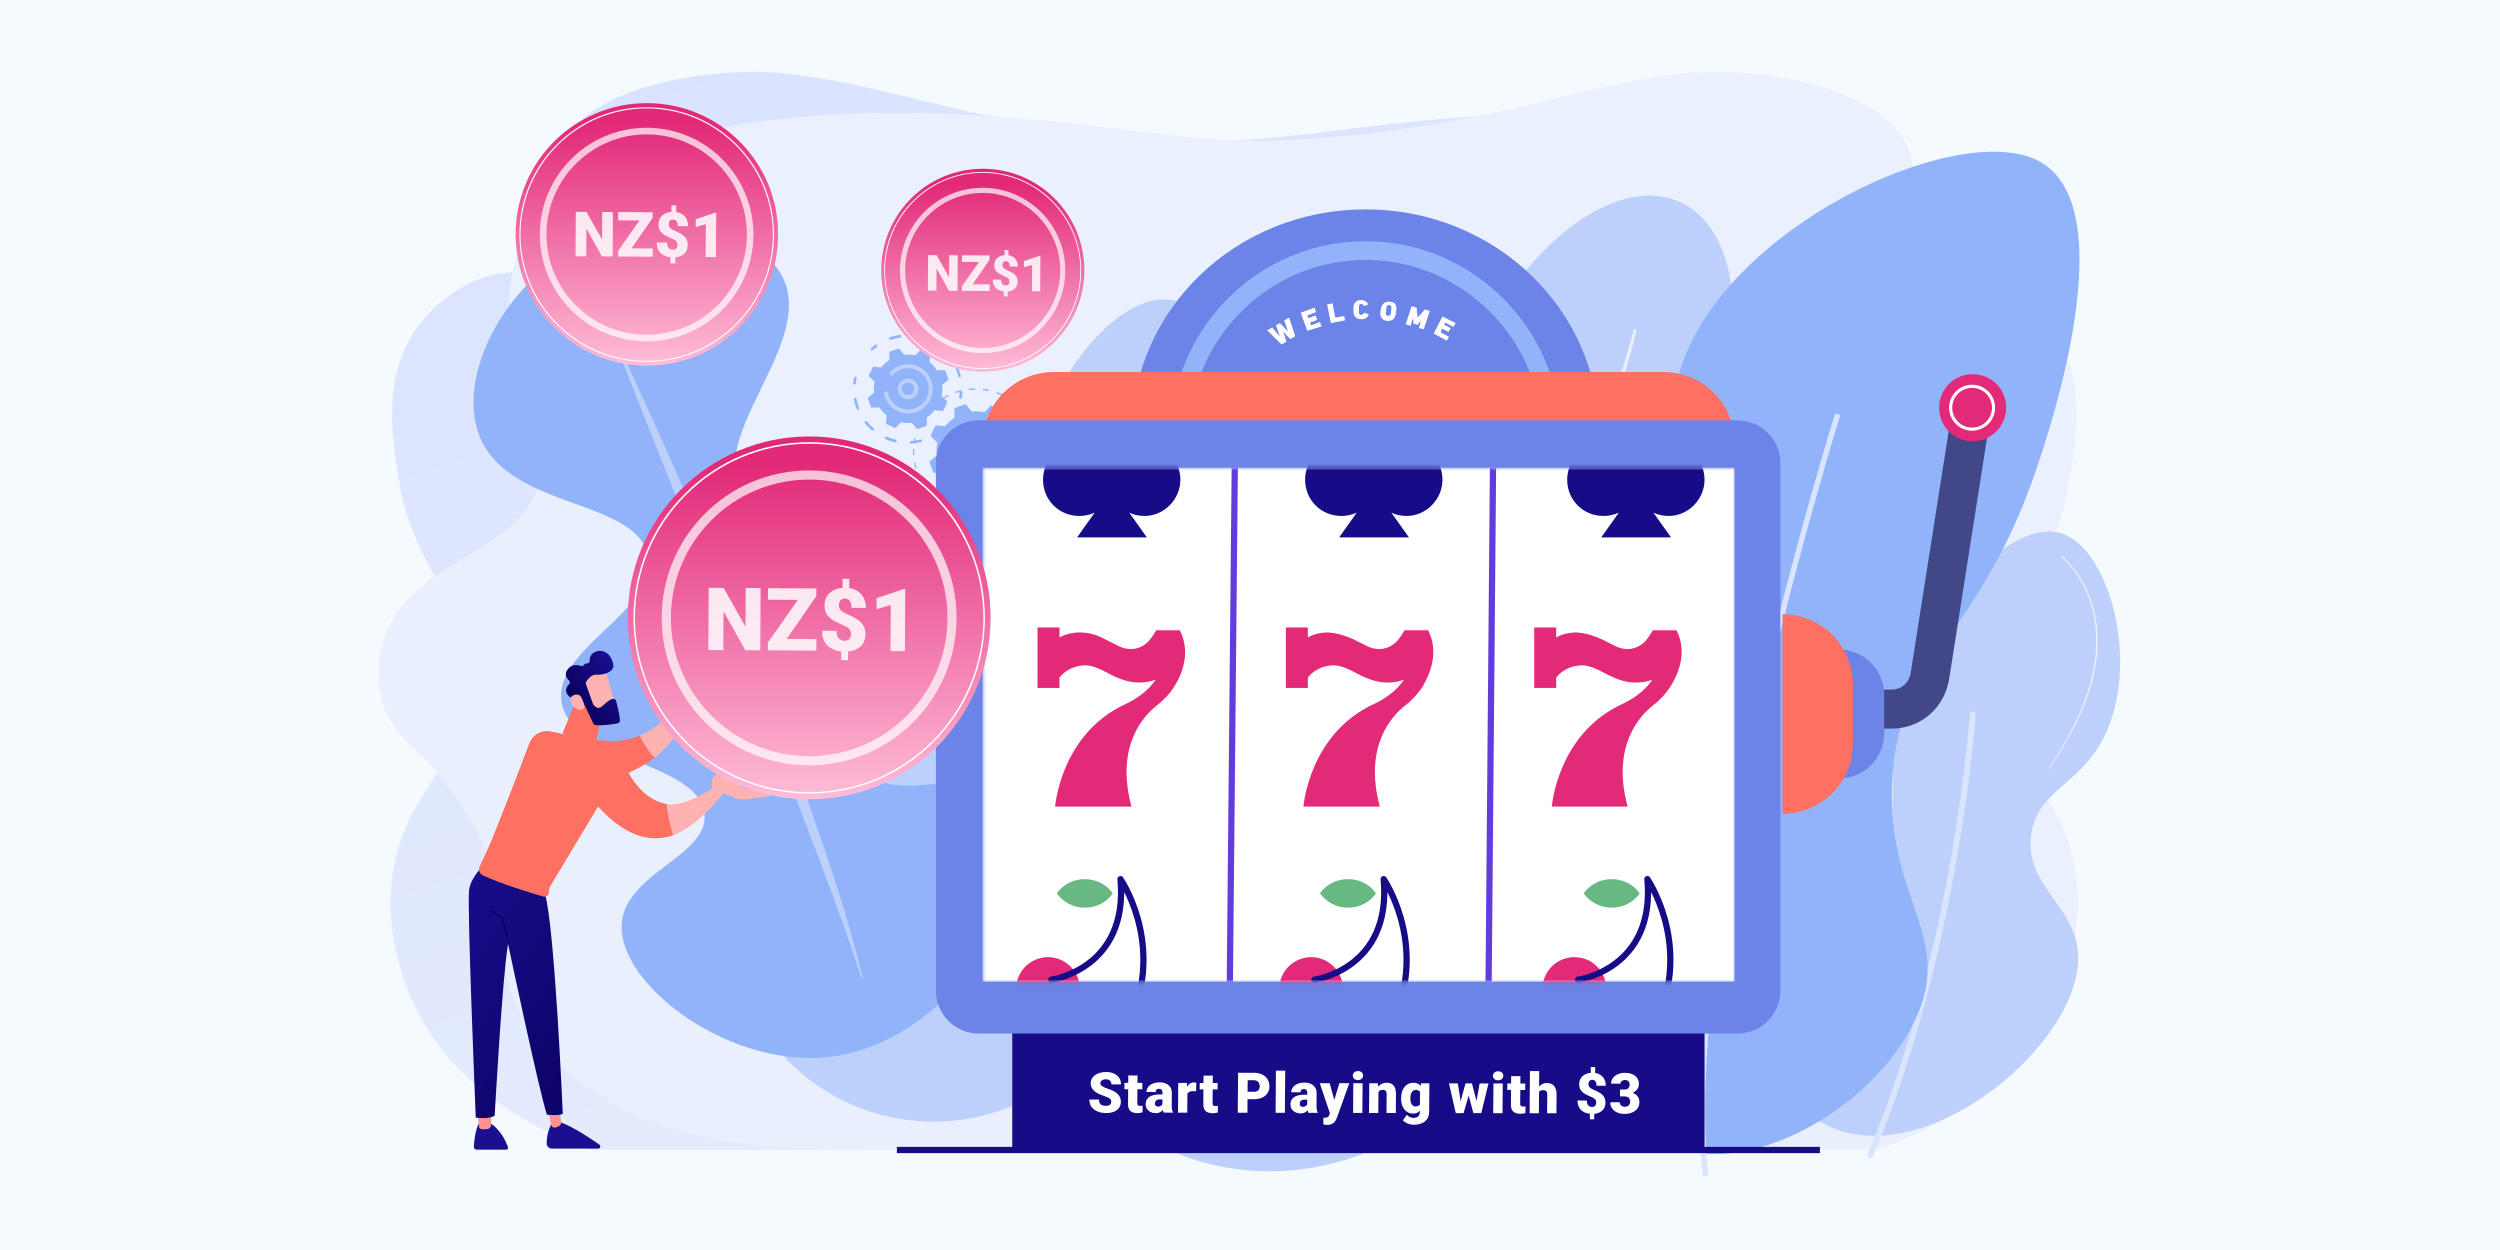 <?xml version="1.0" encoding="UTF-8"?>
<svg xmlns="http://www.w3.org/2000/svg" width="800" height="400" viewBox="0 0 800 400" fill="none">
  <rect width="800" height="400" fill="#F5FAFF"></rect>
  <path d="M658.873 191.193C641.773 173.98 613.045 171.738 616.753 141.169C617.863 132.121 621.368 123.578 624.042 114.859C626.842 105.761 627.548 97.596 626.514 90.313C622.781 63.675 596.147 48.655 566.536 42.33C542.828 37.29 518.464 35.702 494.251 36.231C477.276 36.584 460.327 37.97 443.454 39.86C421.284 42.33 401.359 45.908 378.861 44.85C355.783 43.766 332.781 40.717 310.232 35.752C290.282 31.342 270.584 25.42 250.255 23.404C226.218 21.01 166.871 28.52 179.154 66.069C181.374 72.848 182.761 80.484 174.867 84.542C168.99 87.566 161.373 86.457 155.042 88.675C142.936 92.909 132.721 102.485 128.383 114.43C123.364 128.215 125.81 143.386 128.459 157.776C132.091 177.408 146.467 192.352 149.897 211.833C153.403 231.817 140.742 244.115 131.964 260.345C118.446 285.395 125.659 318.559 144.55 339.703C156.354 352.908 172.42 362.182 189.571 367.928C209.37 367.928 229.195 367.928 248.994 367.928C292.224 367.928 335.454 367.928 378.684 367.928C421.057 367.928 463.43 367.928 505.827 367.928C528.754 367.928 552.916 368.054 575.213 361.048C597.509 354.042 621.217 337.233 627.447 313.847C630.12 303.842 629.288 293.257 631.356 283.127C633.929 270.45 640.966 258.757 648.911 248.576C656.326 239.1 666.011 234.539 668.382 221.434C670.349 210.673 666.692 199.056 658.873 191.193Z" fill="url(#paint0_linear_57_25817)"></path>
  <path d="M131.033 191.193C148.133 173.98 176.861 171.738 173.153 141.169C172.043 132.121 168.538 123.578 165.864 114.859C163.065 105.761 162.358 97.596 163.392 90.313C167.125 63.675 193.759 48.655 223.37 42.33C247.078 37.29 271.443 35.702 295.656 36.231C312.63 36.584 329.579 37.97 346.452 39.86C368.622 42.33 388.547 45.908 411.045 44.85C434.123 43.766 457.126 40.717 479.674 35.752C499.624 31.342 519.323 25.42 539.651 23.404C563.688 21.01 623.035 28.52 610.752 66.069C608.532 72.848 607.145 80.484 615.039 84.542C620.916 87.566 628.533 86.457 634.864 88.675C646.97 92.909 657.185 102.485 661.523 114.43C666.542 128.215 664.096 143.386 661.447 157.776C657.816 177.408 643.439 192.352 640.009 211.833C636.503 231.817 649.164 244.115 657.942 260.345C671.461 285.395 664.247 318.559 645.356 339.703C633.552 352.908 617.486 362.182 600.335 367.928C580.536 367.928 560.712 367.928 540.912 367.928C497.682 367.928 454.452 367.928 411.222 367.928C368.849 367.928 326.477 367.928 284.079 367.928C261.152 367.928 236.99 368.054 214.694 361.048C192.397 354.042 168.689 337.233 162.459 313.847C159.786 303.842 160.618 293.257 158.55 283.127C155.977 270.45 148.94 258.757 140.995 248.576C133.58 239.1 123.895 234.539 121.524 221.434C119.557 210.673 123.214 199.056 131.033 191.193Z" fill="url(#paint1_linear_57_25817)"></path>
  <path d="M382.284 239.831C386.874 223.475 385.033 207.12 378.4 194.545C377.063 191.999 377.341 188.975 379.081 186.757C383.898 180.709 387.959 172.67 390.759 162.715C398.754 134.289 393.457 101.048 376.735 96.361C359.988 91.648 338.146 117.278 330.151 145.68C327.704 154.399 326.846 162.337 327.3 169.343C327.502 172.292 325.888 174.988 323.189 176.349C309.494 183.154 297.993 196.964 292.999 214.756C291.233 221.006 290.426 227.23 290.451 233.253C290.477 236.857 287.854 239.881 284.171 240.511C261.774 244.342 242.782 259.841 236.477 282.118C227.523 313.721 248.129 347.666 281.725 356.663C314.917 365.534 348.739 347.591 357.567 316.266C360.82 304.724 360.215 292.955 356.507 282.219C355.448 279.17 356.507 275.894 359.13 274.004C369.623 266.418 378.148 254.498 382.284 239.831Z" fill="#BDD0FB"></path>
  <path d="M368.816 130.256C368.462 135.019 367.857 139.757 367.176 144.495C366.52 149.233 365.688 153.92 364.831 158.633C363.04 168.008 360.972 177.357 358.5 186.581C353.607 205.053 347.352 223.198 339.659 240.738C335.876 249.533 331.563 258.127 326.973 266.569C322.357 274.986 317.287 283.177 311.789 291.09C310.402 293.056 309.015 295.021 307.602 296.987L303.188 302.733C301.751 304.673 300.162 306.488 298.598 308.353L296.278 311.125L295.117 312.511L293.907 313.847L288.989 319.189C288.181 320.096 287.299 320.928 286.441 321.785L283.843 324.33L281.245 326.876C280.388 327.707 279.455 328.514 278.547 329.32L273.074 334.133L272.771 333.831L277.765 328.614C278.597 327.732 279.455 326.901 280.262 326.019L282.658 323.322L285.054 320.626C285.836 319.718 286.668 318.862 287.425 317.904L291.965 312.36L293.1 310.974L294.184 309.537L296.353 306.689C297.791 304.799 299.279 302.909 300.616 300.944L304.752 295.122C306.089 293.156 307.375 291.14 308.687 289.175C309.343 288.167 309.998 287.184 310.629 286.176L312.495 283.126L314.362 280.102C314.992 279.094 315.623 278.086 316.203 277.053L319.734 270.879C320.339 269.845 320.894 268.812 321.449 267.754L323.139 264.629L324.829 261.504L326.443 258.328C327.502 256.212 328.612 254.095 329.621 251.978L332.648 245.552C333.656 243.409 334.59 241.217 335.573 239.075C339.407 230.406 342.938 221.585 346.192 212.689C349.445 203.768 352.396 194.771 355.145 185.674C357.844 176.576 360.366 167.428 362.561 158.179C363.141 155.886 363.645 153.542 364.2 151.249L365.713 144.268C365.966 143.109 366.193 141.95 366.445 140.765C366.672 139.606 366.899 138.422 367.126 137.262C367.58 134.919 368.008 132.575 368.387 130.231L368.816 130.256Z" fill="url(#paint2_linear_57_25817)"></path>
  <path d="M487.686 284.815C487.106 280.783 488.745 276.751 492.075 274.18C500.574 267.653 508.09 259.059 513.79 248.803C524.964 228.591 526.376 206.616 519.39 189.63C517.624 185.346 518.583 180.533 521.937 177.206C530.79 168.386 538.911 156.567 544.99 142.756C560.602 107.298 556.819 72.143 536.541 64.204C516.287 56.266 487.207 78.594 471.594 114.027C465.39 128.114 462.262 142.177 461.985 154.475C461.884 159.187 458.883 163.371 454.292 165.21C438.983 171.36 424.758 183.632 415.451 200.442C412.853 205.154 410.785 209.942 409.221 214.756C407.859 218.964 404.076 222.115 399.485 222.871C375.373 226.878 353.052 241.545 340.466 264.301C319.532 302.179 333.48 348.095 371.666 366.845C409.826 385.619 457.748 370.146 478.682 332.269C487.131 317.022 489.905 300.414 487.686 284.815Z" fill="#BDD0FB"></path>
  <path d="M523.652 105.812C522.341 111.28 520.777 116.698 519.087 122.066C517.397 127.434 515.606 132.777 513.664 138.094C509.805 148.704 505.543 159.162 500.877 169.47C496.236 179.777 491.141 189.933 485.693 199.887C485.012 201.122 484.357 202.382 483.65 203.617L481.532 207.322C480.119 209.791 478.732 212.261 477.244 214.706L475.05 218.36C474.318 219.569 473.612 220.804 472.83 222.014L468.265 229.247C467.508 230.456 466.701 231.641 465.919 232.825L463.549 236.379C462.741 237.563 461.96 238.747 461.152 239.932L458.681 243.435L456.209 246.938L454.973 248.677C454.544 249.256 454.116 249.836 453.687 250.39L448.542 257.27C447.709 258.43 446.776 259.538 445.893 260.647L443.22 264.024L440.546 267.401C439.638 268.51 438.705 269.594 437.772 270.703L432.223 277.28L426.447 283.706C425.489 284.765 424.53 285.848 423.547 286.907L420.545 290.032L417.544 293.157L416.056 294.719L415.299 295.5L414.517 296.256L408.338 302.305L406.799 303.817L406.018 304.573L405.21 305.304L402.007 308.227L398.804 311.15L397.19 312.612C396.66 313.091 396.131 313.595 395.576 314.048L388.942 319.668C387.833 320.601 386.748 321.558 385.613 322.466L382.208 325.162L375.373 330.555C375.171 330.706 374.894 330.681 374.743 330.505C374.591 330.328 374.616 330.051 374.793 329.9H374.818L381.527 324.406L384.882 321.659C385.991 320.727 387.051 319.769 388.161 318.811L394.668 313.116C395.223 312.637 395.752 312.158 396.257 311.654L397.821 310.167L400.973 307.219L404.126 304.27L404.908 303.54L405.665 302.784L407.203 301.271L413.307 295.173L414.063 294.417L414.795 293.636L416.258 292.073L419.209 288.948L422.16 285.823C423.143 284.79 424.076 283.681 425.01 282.623L430.71 276.196L436.208 269.619C437.116 268.51 438.049 267.426 438.957 266.318L441.656 262.915L444.304 259.564C445.187 258.43 446.095 257.346 446.927 256.187C453.838 247.114 460.32 237.765 466.55 228.264C478.909 209.212 489.804 189.303 499.288 168.84C504.03 158.608 508.368 148.2 512.328 137.666C514.32 132.399 516.186 127.107 517.952 121.764C518.406 120.428 518.835 119.093 519.238 117.757C519.667 116.421 520.071 115.086 520.474 113.725C521.281 111.028 522.063 108.332 522.769 105.635C522.82 105.408 523.072 105.257 523.324 105.308C523.576 105.358 523.728 105.585 523.652 105.812Z" fill="url(#paint3_linear_57_25817)"></path>
  <path d="M263.161 338.418C231.71 340.686 197.786 314.678 198.947 295.702C199.955 279.246 227.044 273.878 225.43 260.269C223.513 243.914 183.46 243.309 179.803 225.139C176.272 207.7 210.574 195.679 207.446 178.189C204.117 159.515 163.207 163.22 153.573 139.883C145.552 120.353 161.946 88.498 188.707 77.309C210.498 68.211 241.092 71.992 249.97 87.818C262.077 109.415 225.354 138.573 237.662 159.313C249.012 178.466 287.551 165.916 296.303 183.809C305.711 203.063 268.13 232.094 277.412 246.459C285.558 259.06 318.17 242.225 327.376 254.196C339.558 269.997 309.923 335.041 263.161 338.418Z" fill="#91B3FA"></path>
  <path d="M196.803 108.382C204.773 124.889 212.289 141.597 219.553 158.381C223.235 166.773 226.741 175.215 230.297 183.658C232.063 187.892 233.778 192.125 235.493 196.359C237.208 200.593 238.974 204.827 240.638 209.086L245.657 221.863C247.297 226.122 248.962 230.406 250.576 234.69L251.786 237.891L252.972 241.116L255.343 247.568L257.713 254.019L259.983 260.496C266.037 277.759 271.838 295.173 276.075 312.965L275.722 313.066C270.072 295.677 263.59 278.616 257.032 261.554L254.561 255.153L252.064 248.778L249.567 242.402L248.331 239.201L247.07 236.026C245.355 231.792 243.715 227.533 242.026 223.274L236.981 210.497L216.602 159.566C209.792 142.58 203.033 125.594 196.45 108.508L196.803 108.382Z" fill="#BDD0FB"></path>
  <path d="M298.976 129.802C298.926 129.802 298.85 129.777 298.825 129.727C298.749 129.626 298.749 129.5 298.85 129.424C299.077 129.223 299.304 129.046 299.506 128.845C299.607 128.769 299.733 128.794 299.809 128.87C299.884 128.971 299.859 129.097 299.783 129.172C299.556 129.349 299.355 129.55 299.128 129.727C299.077 129.777 299.027 129.802 298.976 129.802Z" fill="#91B3FA"></path>
  <path d="M332.143 144.142C332.017 144.142 331.916 144.041 331.916 143.94C331.916 143.386 331.866 142.831 331.815 142.277C331.79 142.151 331.891 142.05 332.017 142.025C332.143 142 332.244 142.101 332.269 142.227C332.32 142.781 332.37 143.361 332.37 143.94C332.37 144.041 332.269 144.142 332.143 144.142ZM331.538 139.757C331.437 139.757 331.361 139.681 331.336 139.581C331.21 139.051 331.033 138.497 330.857 137.968C330.806 137.842 330.882 137.741 330.983 137.69C331.109 137.64 331.21 137.716 331.26 137.816C331.437 138.346 331.613 138.9 331.739 139.455C331.765 139.581 331.689 139.681 331.588 139.707C331.588 139.732 331.563 139.757 331.538 139.757ZM329.974 135.599C329.898 135.599 329.823 135.548 329.772 135.473C329.52 134.969 329.242 134.49 328.965 134.011C328.889 133.91 328.94 133.784 329.041 133.709C329.142 133.633 329.268 133.683 329.343 133.784C329.646 134.263 329.923 134.767 330.176 135.271C330.226 135.372 330.176 135.498 330.075 135.574C330.05 135.574 330.024 135.599 329.974 135.599ZM327.553 131.894C327.502 131.894 327.427 131.869 327.376 131.819C327.023 131.39 326.645 130.962 326.241 130.584C326.165 130.508 326.165 130.357 326.241 130.281C326.317 130.206 326.468 130.206 326.544 130.281C326.947 130.685 327.326 131.113 327.704 131.541C327.78 131.642 327.78 131.768 327.679 131.844C327.654 131.869 327.603 131.894 327.553 131.894ZM324.349 128.82C324.299 128.82 324.249 128.794 324.223 128.769C323.795 128.442 323.315 128.114 322.861 127.812C322.76 127.736 322.735 127.61 322.786 127.509C322.861 127.408 322.987 127.383 323.088 127.434C323.568 127.736 324.047 128.064 324.501 128.416C324.602 128.492 324.627 128.618 324.551 128.719C324.476 128.794 324.425 128.82 324.349 128.82ZM301.877 127.635C301.801 127.635 301.725 127.61 301.7 127.534C301.65 127.434 301.675 127.308 301.776 127.232C302.255 126.93 302.76 126.652 303.264 126.4C303.365 126.35 303.491 126.4 303.567 126.501C303.617 126.602 303.567 126.728 303.466 126.804C302.961 127.056 302.482 127.333 302.003 127.61C301.952 127.635 301.902 127.635 301.877 127.635ZM320.541 126.526C320.516 126.526 320.491 126.526 320.44 126.501C319.936 126.274 319.406 126.048 318.902 125.871C318.801 125.821 318.725 125.695 318.775 125.594C318.826 125.493 318.952 125.418 319.053 125.468C319.583 125.67 320.112 125.871 320.642 126.123C320.743 126.174 320.793 126.3 320.743 126.4C320.718 126.476 320.642 126.526 320.541 126.526ZM305.887 125.77C305.786 125.77 305.711 125.72 305.685 125.619C305.635 125.493 305.711 125.392 305.811 125.342C306.341 125.165 306.896 124.989 307.451 124.863C307.577 124.838 307.678 124.913 307.703 125.014C307.728 125.14 307.653 125.241 307.552 125.266C307.022 125.392 306.467 125.569 305.938 125.745C305.938 125.77 305.912 125.77 305.887 125.77ZM316.329 125.14C316.304 125.14 316.304 125.14 316.278 125.14C315.724 125.014 315.169 124.939 314.614 124.863C314.488 124.838 314.412 124.737 314.412 124.611C314.437 124.485 314.538 124.409 314.664 124.409C315.219 124.485 315.799 124.586 316.354 124.687C316.48 124.712 316.556 124.838 316.531 124.939C316.531 125.065 316.43 125.14 316.329 125.14ZM310.225 124.813C310.124 124.813 310.023 124.737 309.998 124.611C309.998 124.485 310.074 124.384 310.2 124.384C310.755 124.334 311.335 124.283 311.915 124.283C312.041 124.283 312.142 124.384 312.142 124.485C312.142 124.611 312.041 124.712 311.94 124.712C311.36 124.737 310.805 124.762 310.225 124.813Z" fill="#91B3FA"></path>
  <path d="M331.891 147.746H331.866C331.739 147.721 331.664 147.62 331.689 147.494C331.739 147.217 331.765 146.914 331.815 146.637C331.84 146.511 331.941 146.435 332.067 146.435C332.193 146.461 332.269 146.561 332.269 146.687C332.244 146.965 332.193 147.267 332.143 147.569C332.093 147.67 331.992 147.746 331.891 147.746Z" fill="#91B3FA"></path>
  <path d="M323.542 160.951C323.467 160.951 323.416 160.926 323.366 160.851C323.29 160.75 323.315 160.624 323.416 160.548C323.643 160.397 323.895 160.221 324.122 160.044C324.223 159.969 324.349 159.994 324.425 160.095C324.501 160.195 324.476 160.321 324.375 160.397C324.148 160.573 323.895 160.75 323.668 160.901C323.618 160.926 323.593 160.951 323.542 160.951Z" fill="#91B3FA"></path>
  <path d="M312.268 164.454C311.89 164.454 311.512 164.454 311.133 164.429C311.007 164.429 310.931 164.328 310.931 164.202C310.931 164.076 311.032 164.001 311.158 164.001C311.713 164.026 312.268 164.051 312.798 164.026C312.924 164.026 313.025 164.127 313.025 164.228C313.025 164.354 312.924 164.454 312.823 164.454C312.621 164.454 312.445 164.454 312.268 164.454ZM315.497 164.177C315.396 164.177 315.295 164.101 315.27 164.001C315.244 163.875 315.32 163.774 315.446 163.749C315.976 163.648 316.531 163.547 317.06 163.421C317.186 163.396 317.287 163.471 317.313 163.572C317.338 163.698 317.262 163.799 317.161 163.824C316.606 163.95 316.052 164.076 315.522 164.177H315.497ZM308.435 164.076C308.409 164.076 308.409 164.076 308.384 164.076C307.829 163.975 307.274 163.824 306.745 163.673C306.619 163.648 306.568 163.522 306.593 163.396C306.619 163.27 306.745 163.219 306.871 163.245C307.4 163.396 307.93 163.522 308.485 163.623C308.611 163.648 308.687 163.749 308.662 163.875C308.636 164.001 308.535 164.076 308.435 164.076ZM319.683 163.018C319.608 163.018 319.507 162.967 319.482 162.892C319.431 162.791 319.482 162.665 319.608 162.615C320.112 162.413 320.617 162.186 321.121 161.934C321.222 161.884 321.348 161.934 321.424 162.035C321.499 162.136 321.424 162.262 321.323 162.337C320.818 162.589 320.314 162.816 319.784 163.043C319.759 162.993 319.709 163.018 319.683 163.018ZM304.273 162.766C304.248 162.766 304.222 162.766 304.197 162.741C303.693 162.514 303.163 162.262 302.684 162.01C302.583 161.959 302.533 161.808 302.608 161.707C302.659 161.607 302.81 161.556 302.911 161.632C303.39 161.884 303.895 162.136 304.399 162.363C304.5 162.413 304.55 162.539 304.5 162.64C304.449 162.741 304.349 162.766 304.273 162.766ZM300.49 160.599C300.439 160.599 300.389 160.573 300.364 160.548C299.91 160.221 299.481 159.868 299.052 159.49C298.951 159.414 298.951 159.263 299.027 159.187C299.102 159.086 299.254 159.086 299.329 159.162C299.733 159.515 300.187 159.868 300.616 160.195C300.717 160.271 300.742 160.397 300.666 160.498C300.616 160.573 300.565 160.599 300.49 160.599ZM297.286 157.65C297.236 157.65 297.16 157.625 297.11 157.574C296.732 157.146 296.378 156.718 296.051 156.264C295.975 156.163 296 156.037 296.101 155.962C296.202 155.886 296.328 155.911 296.404 156.012C296.732 156.466 297.085 156.894 297.438 157.297C297.513 157.398 297.513 157.524 297.413 157.6C297.387 157.625 297.337 157.65 297.286 157.65ZM294.79 154.071C294.714 154.071 294.638 154.021 294.588 153.945C294.31 153.467 294.083 152.937 293.856 152.433C293.806 152.333 293.856 152.207 293.957 152.156C294.058 152.106 294.184 152.156 294.235 152.257C294.462 152.761 294.689 153.265 294.966 153.744C295.017 153.845 294.991 153.971 294.89 154.046C294.865 154.071 294.815 154.071 294.79 154.071ZM293.125 150.039C293.024 150.039 292.948 149.989 292.923 149.888C292.772 149.359 292.646 148.804 292.52 148.25C292.494 148.124 292.57 148.023 292.696 147.998C292.822 147.973 292.923 148.048 292.948 148.174C293.049 148.704 293.175 149.258 293.327 149.787C293.352 149.913 293.301 150.014 293.175 150.064C293.175 150.039 293.15 150.039 293.125 150.039ZM292.393 145.73C292.267 145.73 292.192 145.629 292.166 145.528C292.141 145.15 292.141 144.747 292.141 144.369C292.141 144.193 292.141 144.016 292.141 143.84C292.141 143.714 292.242 143.638 292.368 143.638C292.494 143.638 292.595 143.739 292.57 143.865C292.57 144.041 292.57 144.218 292.57 144.394C292.57 144.772 292.57 145.15 292.595 145.528C292.62 145.629 292.545 145.73 292.393 145.73C292.419 145.73 292.419 145.73 292.393 145.73Z" fill="#91B3FA"></path>
  <path d="M292.646 141.37H292.62C292.494 141.345 292.419 141.244 292.444 141.118C292.494 140.841 292.545 140.539 292.595 140.261C292.62 140.135 292.747 140.06 292.847 140.085C292.974 140.11 293.049 140.236 293.024 140.337C292.974 140.614 292.923 140.891 292.873 141.194C292.822 141.295 292.747 141.37 292.646 141.37Z" fill="#91B3FA"></path>
  <path d="M297.816 139.379C297.766 139.48 297.791 139.581 297.867 139.657L299.96 141.673C299.683 143.008 299.607 144.369 299.758 145.755L297.488 147.57C297.413 147.645 297.387 147.746 297.413 147.847L298.598 151.123C298.623 151.224 298.724 151.274 298.825 151.274L301.726 151.224C302.482 152.383 303.415 153.416 304.475 154.248L304.172 157.121C304.172 157.222 304.222 157.323 304.298 157.373L307.451 158.86C307.552 158.91 307.653 158.885 307.728 158.809L309.746 156.718C311.083 156.995 312.445 157.071 313.832 156.919L315.648 159.187C315.724 159.263 315.825 159.288 315.925 159.263L319.204 158.079C319.305 158.053 319.356 157.953 319.356 157.852L319.305 154.954C320.465 154.198 321.499 153.265 322.332 152.207L325.207 152.509C325.308 152.509 325.409 152.459 325.459 152.383L326.947 149.233C326.998 149.132 326.973 149.031 326.897 148.956L324.803 146.94C325.081 145.604 325.157 144.243 325.005 142.857L327.275 141.043C327.351 140.967 327.376 140.866 327.351 140.765L326.165 137.489C326.14 137.388 326.039 137.338 325.938 137.338L323.038 137.388C322.281 136.229 321.348 135.196 320.289 134.364L320.591 131.491C320.591 131.391 320.541 131.29 320.465 131.239L317.313 129.753C317.212 129.702 317.111 129.727 317.035 129.803L315.017 131.895C313.681 131.617 312.319 131.542 310.931 131.693L309.116 129.425C309.04 129.349 308.939 129.324 308.838 129.349L305.559 130.534C305.458 130.559 305.408 130.66 305.408 130.761L305.458 133.659C304.298 134.415 303.264 135.347 302.432 136.406L299.556 136.103C299.456 136.103 299.355 136.154 299.304 136.229L297.816 139.379Z" fill="#91B3FA"></path>
  <path d="M312.42 147.721C311.31 147.721 310.225 147.192 309.569 146.209C309.065 145.453 308.863 144.546 309.04 143.638C309.216 142.731 309.721 141.975 310.477 141.471C312.041 140.413 314.16 140.841 315.219 142.403C315.724 143.16 315.925 144.067 315.749 144.974C315.572 145.881 315.068 146.637 314.311 147.141C313.731 147.545 313.075 147.721 312.42 147.721ZM312.394 141.547C311.865 141.547 311.335 141.698 310.856 142.025C310.25 142.429 309.822 143.059 309.696 143.79C309.544 144.52 309.696 145.251 310.124 145.856C310.982 147.116 312.697 147.469 313.958 146.612C314.563 146.209 314.992 145.579 315.118 144.848C315.27 144.117 315.118 143.386 314.69 142.781C314.16 141.975 313.277 141.547 312.394 141.547Z" fill="#BDD0FB"></path>
  <path d="M312.47 153.063C308.889 153.063 305.534 150.846 304.248 147.292C304.197 147.141 304.147 146.99 304.096 146.839C303.97 146.436 303.895 146.058 303.819 145.654C303.819 145.629 303.819 145.629 303.819 145.604C303.819 145.579 303.819 145.528 303.794 145.503L304.45 145.428C304.525 145.982 304.651 146.562 304.853 147.091C304.929 147.267 305.004 147.469 305.08 147.645C306.543 150.921 309.973 152.786 313.428 152.383C314.009 152.307 314.563 152.181 315.144 151.98C315.169 151.98 315.194 151.955 315.194 151.955C318.473 150.77 320.541 147.67 320.541 144.344C320.541 143.437 320.39 142.529 320.062 141.622C319.33 139.581 317.842 137.968 315.9 137.061C313.958 136.154 311.764 136.028 309.721 136.758C308.334 137.262 307.123 138.119 306.215 139.228L305.711 138.825C306.719 137.615 308.031 136.683 309.519 136.154C311.713 135.372 314.084 135.473 316.203 136.481C318.322 137.464 319.91 139.228 320.692 141.421C321.045 142.403 321.197 143.386 321.197 144.369C321.197 147.948 318.977 151.299 315.421 152.585C314.463 152.887 313.454 153.063 312.47 153.063Z" fill="#BDD0FB"></path>
  <path d="M279.026 112.187C278.9 112.187 278.799 112.137 278.698 112.036C278.547 111.86 278.547 111.582 278.723 111.431C279.152 111.053 279.606 110.675 280.085 110.347C280.287 110.196 280.539 110.247 280.691 110.448C280.842 110.625 280.792 110.902 280.59 111.053C280.136 111.381 279.707 111.734 279.303 112.086C279.228 112.137 279.127 112.187 279.026 112.187Z" fill="#91B3FA"></path>
  <path d="M307.073 120.781C306.871 120.781 306.72 120.655 306.669 120.453C306.493 119.747 306.266 119.017 305.988 118.336C305.887 118.059 305.761 117.782 305.635 117.53C305.534 117.328 305.635 117.076 305.837 116.975C306.039 116.874 306.291 116.975 306.392 117.177C306.518 117.454 306.644 117.731 306.745 118.034C307.022 118.765 307.274 119.521 307.476 120.277C307.527 120.503 307.401 120.73 307.174 120.781C307.123 120.781 307.098 120.781 307.073 120.781ZM303.163 113.472C303.037 113.472 302.936 113.422 302.835 113.321C302.154 112.565 301.373 111.834 300.54 111.229C300.364 111.078 300.313 110.826 300.465 110.625C300.616 110.448 300.868 110.398 301.07 110.549C301.927 111.204 302.734 111.96 303.466 112.767C303.617 112.943 303.617 113.22 303.441 113.371C303.365 113.422 303.264 113.472 303.163 113.472ZM296.278 108.835C296.227 108.835 296.177 108.835 296.126 108.81C295.143 108.457 294.134 108.18 293.125 108.029C292.898 107.978 292.747 107.777 292.772 107.55C292.797 107.323 293.024 107.172 293.251 107.197C294.336 107.374 295.395 107.651 296.404 108.029C296.631 108.104 296.732 108.356 296.656 108.583C296.631 108.734 296.454 108.835 296.278 108.835ZM284.928 108.734C284.751 108.734 284.575 108.634 284.524 108.457C284.449 108.23 284.575 108.004 284.777 107.928C285.811 107.575 286.87 107.323 287.954 107.172C288.181 107.122 288.408 107.298 288.434 107.525C288.459 107.752 288.308 107.978 288.081 108.004C287.047 108.155 286.038 108.407 285.054 108.734C285.029 108.709 284.978 108.734 284.928 108.734Z" fill="#91B3FA"></path>
  <path d="M307.35 127.636C307.325 127.636 307.3 127.636 307.274 127.636C307.047 127.61 306.896 127.384 306.921 127.157C307.022 126.602 307.073 126.048 307.098 125.519C307.123 125.292 307.325 125.115 307.552 125.115C307.779 125.141 307.955 125.342 307.955 125.569C307.93 126.149 307.854 126.728 307.754 127.308C307.728 127.484 307.552 127.636 307.35 127.636Z" fill="#91B3FA"></path>
  <path d="M299.38 139.505C299.229 139.505 299.103 139.43 299.027 139.304C298.901 139.102 298.976 138.85 299.178 138.724C299.657 138.447 300.111 138.119 300.54 137.792C300.717 137.64 300.994 137.691 301.146 137.867C301.297 138.044 301.246 138.321 301.07 138.472C300.616 138.825 300.137 139.153 299.632 139.455C299.531 139.48 299.456 139.505 299.38 139.505Z" fill="#91B3FA"></path>
  <path d="M291.586 141.975C291.359 141.975 291.183 141.799 291.158 141.572C291.132 141.345 291.309 141.143 291.561 141.118C292.57 141.043 293.604 140.891 294.588 140.639C294.815 140.589 295.042 140.715 295.092 140.942C295.143 141.169 295.017 141.395 294.79 141.446C293.755 141.723 292.671 141.874 291.612 141.95C291.612 141.975 291.586 141.975 291.586 141.975ZM286.517 141.547C286.492 141.547 286.441 141.547 286.416 141.547C285.382 141.295 284.348 140.967 283.364 140.513C283.137 140.413 283.061 140.161 283.137 139.959C283.238 139.732 283.49 139.657 283.692 139.732C284.625 140.135 285.609 140.463 286.592 140.715C286.819 140.765 286.971 140.992 286.895 141.219C286.895 141.421 286.719 141.547 286.517 141.547ZM279.253 137.817C279.152 137.817 279.051 137.792 278.975 137.716C278.168 137.01 277.412 136.229 276.756 135.398C276.605 135.221 276.63 134.944 276.832 134.793C277.008 134.642 277.286 134.667 277.437 134.868C278.068 135.675 278.774 136.406 279.556 137.061C279.732 137.212 279.757 137.489 279.606 137.666C279.48 137.767 279.379 137.817 279.253 137.817ZM274.536 131.164C274.36 131.164 274.209 131.063 274.133 130.887C273.729 129.879 273.427 128.845 273.225 127.812C273.174 127.585 273.326 127.358 273.553 127.308C273.78 127.258 274.007 127.409 274.057 127.636C274.259 128.619 274.536 129.627 274.915 130.559C274.99 130.786 274.89 131.013 274.688 131.113C274.637 131.164 274.587 131.164 274.536 131.164Z" fill="#91B3FA"></path>
  <path d="M273.452 123.074C273.427 123.074 273.427 123.074 273.401 123.074C273.174 123.049 272.998 122.847 273.023 122.595C273.074 122.016 273.174 121.436 273.301 120.882C273.351 120.655 273.578 120.503 273.805 120.554C274.032 120.604 274.183 120.831 274.133 121.058C274.007 121.587 273.931 122.142 273.881 122.696C273.855 122.923 273.654 123.074 273.452 123.074Z" fill="#91B3FA"></path>
  <path d="M278.042 120.176C278.017 120.252 278.017 120.352 278.093 120.403L279.883 122.142C279.631 123.276 279.581 124.46 279.707 125.67L277.765 127.232C277.689 127.283 277.664 127.383 277.689 127.459L278.698 130.282C278.723 130.357 278.799 130.408 278.9 130.408L281.397 130.382C282.053 131.39 282.86 132.272 283.768 132.978L283.49 135.473C283.49 135.549 283.515 135.649 283.616 135.675L286.34 136.96C286.416 136.985 286.517 136.985 286.567 136.909L288.308 135.12C289.443 135.372 290.628 135.423 291.839 135.297L293.402 137.237C293.453 137.313 293.554 137.338 293.629 137.313L296.454 136.305C296.53 136.279 296.58 136.204 296.58 136.103L296.555 133.608C297.564 132.953 298.447 132.146 299.153 131.239L301.65 131.516C301.726 131.516 301.826 131.491 301.852 131.39L303.138 128.669C303.163 128.593 303.163 128.492 303.088 128.442L301.297 126.703C301.549 125.569 301.599 124.384 301.473 123.175L303.415 121.612C303.491 121.562 303.516 121.461 303.491 121.386L302.482 118.563C302.457 118.487 302.381 118.437 302.28 118.437L299.784 118.462C299.128 117.454 298.321 116.572 297.413 115.867L297.69 113.372C297.69 113.296 297.665 113.195 297.564 113.17L294.84 111.885C294.764 111.86 294.663 111.86 294.613 111.935L292.848 113.724C291.713 113.472 290.527 113.422 289.316 113.548L287.753 111.608C287.702 111.532 287.601 111.507 287.526 111.532L284.701 112.54C284.625 112.565 284.575 112.641 284.575 112.742L284.6 115.236C283.591 115.892 282.708 116.698 282.002 117.605L279.505 117.328C279.429 117.328 279.329 117.353 279.303 117.454L278.042 120.176Z" fill="#91B3FA"></path>
  <path d="M290.603 127.736C290.401 127.736 290.174 127.711 289.972 127.686C289.115 127.51 288.358 127.031 287.879 126.3C287.374 125.569 287.198 124.687 287.374 123.83C287.551 122.973 288.03 122.217 288.762 121.739C289.493 121.235 290.376 121.058 291.233 121.235C292.091 121.411 292.848 121.89 293.327 122.621C294.336 124.133 293.932 126.174 292.444 127.207C291.864 127.535 291.233 127.736 290.603 127.736ZM290.578 122.419C290.174 122.419 289.796 122.545 289.443 122.772C288.989 123.074 288.686 123.528 288.585 124.057C288.484 124.586 288.585 125.115 288.888 125.569C289.19 126.023 289.644 126.325 290.174 126.426C290.704 126.527 291.233 126.426 291.687 126.124C292.621 125.494 292.848 124.233 292.242 123.326C291.94 122.873 291.486 122.57 290.956 122.469C290.83 122.419 290.704 122.419 290.578 122.419Z" fill="#BDD0FB"></path>
  <path d="M290.628 132.323C289.493 132.323 288.358 132.071 287.274 131.567C285.382 130.685 283.944 129.097 283.213 127.106C283.036 126.627 282.91 126.123 282.834 125.619C282.834 125.569 282.809 125.519 282.809 125.468L284.07 125.292C284.121 125.745 284.247 126.224 284.398 126.653C284.423 126.728 284.449 126.804 284.474 126.879C285.584 129.652 288.409 131.29 291.259 130.987C291.788 130.937 292.293 130.811 292.822 130.634C295.521 129.677 297.186 127.131 297.186 124.435C297.186 123.704 297.06 122.948 296.807 122.217C295.572 118.79 291.788 117.026 288.358 118.235C287.223 118.639 286.239 119.344 285.483 120.252L284.499 119.445C285.407 118.336 286.593 117.505 287.929 117.026C292.015 115.564 296.53 117.681 297.993 121.764C298.295 122.646 298.472 123.528 298.472 124.435C298.472 125.569 298.22 126.703 297.715 127.787C296.833 129.677 295.244 131.113 293.251 131.844C292.444 132.172 291.536 132.323 290.628 132.323Z" fill="#BDD0FB"></path>
  <path d="M585.42 360.494C561.384 349.582 551.119 308.252 563.679 293.938C572.154 284.286 585.547 293.232 597.451 283.051C612.66 270.047 599.746 247.82 610.592 217.477C619.823 191.672 643.986 166.395 659.119 170.503C674.958 174.787 685.223 212.412 673.167 236.051C665.323 251.423 652.132 252.86 650.014 266.872C647.542 283.126 664.037 289.603 664.97 305.177C666.685 333.151 617.2 374.934 585.42 360.494Z" fill="#BDD0FB"></path>
  <path d="M598.611 370.524C598.46 370.524 598.334 370.499 598.183 370.448C597.703 370.247 597.476 369.692 597.678 369.213C625.195 303.741 630.265 229.246 630.315 228.49C630.34 227.961 630.794 227.558 631.324 227.608C631.854 227.633 632.257 228.087 632.207 228.616C632.156 229.372 627.062 304.194 599.419 369.944C599.292 370.272 598.965 370.499 598.611 370.524Z" fill="#D9E4FF"></path>
  <path d="M655.613 246.131C655.562 246.131 655.512 246.106 655.461 246.081C655.36 246.005 655.31 245.854 655.411 245.728C662.725 235.244 667.467 225.139 669.56 215.764C671.225 208.254 671.175 201.198 669.459 194.721C666.509 183.733 659.623 178.29 659.547 178.239C659.446 178.164 659.421 177.987 659.497 177.887C659.573 177.786 659.749 177.761 659.85 177.836C659.926 177.887 666.963 183.456 669.939 194.595C671.679 201.122 671.729 208.279 670.04 215.865C667.946 225.315 663.154 235.471 655.814 246.005C655.764 246.081 655.688 246.131 655.613 246.131Z" fill="url(#paint4_linear_57_25817)"></path>
  <path d="M582.974 354.849C582.898 354.849 582.823 354.823 582.772 354.748C573.945 343.281 568.093 332.974 565.344 324.154C563.099 316.921 562.923 310.621 564.839 305.429C568.623 295.097 579.468 292.627 579.569 292.602C579.695 292.577 579.846 292.652 579.872 292.804C579.897 292.93 579.821 293.081 579.67 293.106C579.569 293.131 568.976 295.55 565.293 305.631C563.427 310.722 563.604 316.921 565.823 324.028C568.547 332.798 574.373 343.029 583.15 354.445C583.226 354.546 583.226 354.723 583.1 354.798C583.075 354.823 583.024 354.849 582.974 354.849Z" fill="#F0F0F0"></path>
  <path d="M541.232 368.684C567.589 373.447 601.815 350.842 613.19 325.641C624.893 299.709 604.564 288.368 605.396 252.104C606.355 210.9 633.064 205.205 651.678 149.989C655.89 137.54 680.204 65.465 652.006 51.327C625.927 38.273 551.346 72.924 537.524 118.841C527.663 151.577 555.961 165.941 544.334 204.071C534.119 237.538 508.973 237.538 498.733 269.82C486.274 309.109 506.628 362.435 541.232 368.684Z" fill="#91B3FA"></path>
  <path d="M544.914 376.27C540.299 334.461 552.052 270.324 562.746 223.879C574.298 173.602 587.136 132.651 587.262 132.247L588.926 132.777C588.8 133.18 575.988 174.081 564.461 224.307C553.818 270.627 542.089 334.537 546.68 376.093L544.914 376.27Z" fill="#D9E4FF"></path>
  <path d="M545.452 321.232H323.922V367.824H545.452V321.232Z" fill="#170C87"></path>
  <path d="M287 368H582.374" stroke="#170C87" stroke-width="2" stroke-miterlimit="10"></path>
  <path d="M605.406 233.148H588.528V220.665H605.406C608.395 220.665 610.856 218.555 611.384 215.566L624.043 135.042L636.35 136.975L623.691 217.5C622.109 226.643 614.549 233.148 605.406 233.148Z" fill="#424887"></path>
  <path d="M511.695 138.558C511.695 98.999 478.29 67 436.973 67C395.656 67 362.25 98.999 362.25 138.558H511.695Z" fill="#6C83E7"></path>
  <circle cx="496.399" cy="139.964" r="5.275" fill="#FE7062"></circle>
  <path d="M492.883 119.569C484.619 96.713 462.642 80.186 436.972 80.186C407.611 80.186 383.348 101.636 378.425 129.591" stroke="#91B3FA" stroke-width="6" stroke-miterlimit="10" stroke-linecap="round"></path>
  <circle cx="377.546" cy="139.964" r="5.275" fill="#FE7062"></circle>
  <path d="M397.414 139.964H486.553" stroke="#91B3FA" stroke-width="6" stroke-miterlimit="10" stroke-linecap="round"></path>
  <path d="M554.946 149.634H314.428V141.898C314.428 129.239 324.625 119.042 337.284 119.042H532.266C544.925 119.042 555.122 129.239 555.122 141.898V149.634H554.946Z" fill="#FE7062"></path>
  <path d="M556.001 330.727H313.197C305.637 330.727 299.483 324.573 299.483 317.013V148.228C299.483 140.668 305.637 134.514 313.197 134.514H556.001C563.561 134.514 569.715 140.668 569.715 148.228V317.013C569.715 324.573 563.561 330.727 556.001 330.727Z" fill="#6C83E7"></path>
  <mask id="mask0_57_25817" style="mask-type:luminance" maskUnits="userSpaceOnUse" x="314" y="149" width="242" height="166">
    <path d="M555.122 149.634H314.428V314.2H555.122V149.634Z" fill="white"></path>
  </mask>
  <g mask="url(#mask0_57_25817)">
    <path d="M555.122 149.634H314.428V314.2H555.122V149.634Z" fill="white"></path>
  </g>
  <mask id="mask1_57_25817" style="mask-type:luminance" maskUnits="userSpaceOnUse" x="314" y="149" width="242" height="166">
    <path d="M555.122 149.634H314.428V314.2H555.122V149.634Z" fill="white"></path>
  </mask>
  <g mask="url(#mask1_57_25817)">
    <path d="M377.546 201.676H369.986C369.107 203.083 368.228 204.665 366.997 205.72C365.766 206.775 364.36 207.478 362.602 207.654C361.019 207.83 359.437 207.478 358.03 206.775C356.624 206.072 355.217 205.368 353.811 204.665C351.349 203.259 348.536 202.379 345.547 202.379C343.262 202.379 340.976 202.907 339.042 203.962V200.797H332.009V220.137H339.042V216.797C341.152 214.159 344.492 212.753 347.833 212.929C351.877 213.28 355.217 216.269 359.261 217.5C362.25 218.555 365.591 218.731 368.755 217.851C369.107 217.676 369.459 217.676 369.81 217.5C368.052 220.137 365.239 222.774 360.668 225.06C339.394 234.554 337.636 258.114 337.636 258.114H362.074C356.8 238.598 366.118 228.928 370.162 225.763C372.272 224.181 374.206 222.071 375.612 219.961C378.425 215.566 381.062 208.709 377.546 201.676Z" fill="#E32A79"></path>
  </g>
  <mask id="mask2_57_25817" style="mask-type:luminance" maskUnits="userSpaceOnUse" x="314" y="149" width="242" height="166">
    <path d="M555.122 149.634H314.428V314.2H555.122V149.634Z" fill="white"></path>
  </mask>
  <g mask="url(#mask2_57_25817)">
    <path d="M536.485 201.676H528.925C528.046 203.083 527.167 204.665 525.936 205.72C524.706 206.775 523.299 207.478 521.541 207.654C519.959 207.83 518.376 207.478 516.97 206.775C515.563 206.072 514.157 205.368 512.75 204.665C510.113 203.434 507.3 202.555 504.487 202.379C502.201 202.379 499.915 202.907 497.981 203.962V200.797H490.949V220.137H497.981V216.797C500.091 214.159 503.432 212.753 506.772 212.929C510.816 213.28 514.157 216.269 518.2 217.5C521.189 218.555 524.53 218.731 527.695 217.851C528.046 217.676 528.398 217.676 528.749 217.5C526.991 220.137 524.178 222.774 519.607 225.06C498.333 234.554 496.575 258.114 496.575 258.114H520.838C515.563 238.598 524.881 228.928 528.925 225.763C531.035 224.181 532.969 222.071 534.376 219.961C537.189 215.566 540.002 208.709 536.485 201.676Z" fill="#E32A79"></path>
  </g>
  <mask id="mask3_57_25817" style="mask-type:luminance" maskUnits="userSpaceOnUse" x="314" y="149" width="242" height="166">
    <path d="M555.122 149.634H314.428V314.2H555.122V149.634Z" fill="white"></path>
  </mask>
  <g mask="url(#mask3_57_25817)">
    <path d="M457.016 201.676H449.456C448.576 203.083 447.697 204.665 446.467 205.72C445.236 206.775 443.829 207.478 442.071 207.654C440.489 207.83 438.906 207.478 437.5 206.775C436.093 206.072 434.687 205.368 433.28 204.665C430.643 203.434 427.83 202.555 425.017 202.379C422.731 202.379 420.446 202.907 418.512 203.962V200.797H411.479V220.137H418.512V216.797C420.621 214.159 423.962 212.753 427.302 212.929C431.346 213.28 434.687 216.269 438.731 217.5C441.72 218.555 445.06 218.731 448.225 217.851C448.576 217.676 448.928 217.676 449.28 217.5C447.522 220.137 444.708 222.774 440.137 225.06C418.863 234.554 417.105 258.114 417.105 258.114H441.544C436.269 238.598 445.588 228.928 449.631 225.763C451.741 224.181 453.675 222.071 455.082 219.961C457.719 215.566 460.532 208.709 457.016 201.676Z" fill="#E32A79"></path>
  </g>
  <mask id="mask4_57_25817" style="mask-type:luminance" maskUnits="userSpaceOnUse" x="314" y="149" width="242" height="166">
    <path d="M555.122 149.634H314.428V314.2H555.122V149.634Z" fill="white"></path>
  </mask>
  <g mask="url(#mask4_57_25817)">
    <path d="M345.547 316.485C345.547 322.111 340.976 326.683 335.35 326.683C329.724 326.683 325.152 322.111 325.152 316.485C325.152 310.859 329.724 306.288 335.35 306.288C340.976 306.288 345.547 310.859 345.547 316.485Z" fill="#E32A79"></path>
    <path d="M336.405 313.497C336.405 313.497 361.195 310.156 358.558 281.322C358.558 281.322 371.744 300.486 362.777 323.87" stroke="#170C87" stroke-width="2" stroke-miterlimit="10" stroke-linecap="round" stroke-linejoin="round"></path>
    <path d="M347.13 281.322C343.437 281.322 340.097 283.08 338.163 285.893C340.273 288.706 343.437 290.465 347.13 290.465C350.822 290.465 354.162 288.706 356.096 285.893C354.162 283.08 350.822 281.322 347.13 281.322Z" fill="#68B882"></path>
  </g>
  <mask id="mask5_57_25817" style="mask-type:luminance" maskUnits="userSpaceOnUse" x="314" y="149" width="242" height="166">
    <path d="M555.122 149.634H314.428V314.2H555.122V149.634Z" fill="white"></path>
  </mask>
  <g mask="url(#mask5_57_25817)">
    <path d="M429.764 316.485C429.764 322.111 425.193 326.683 419.567 326.683C413.94 326.683 409.369 322.111 409.369 316.485C409.369 310.859 413.94 306.288 419.567 306.288C425.193 306.288 429.764 310.859 429.764 316.485Z" fill="#E32A79"></path>
    <path d="M420.622 313.497C420.622 313.497 445.412 310.156 442.775 281.322C442.775 281.322 455.961 300.486 446.994 323.87" stroke="#170C87" stroke-width="2" stroke-miterlimit="10" stroke-linecap="round" stroke-linejoin="round"></path>
    <path d="M431.346 281.322C427.654 281.322 424.314 283.08 422.38 285.893C424.489 288.706 427.654 290.465 431.346 290.465C435.039 290.465 438.379 288.706 440.313 285.893C438.379 283.08 435.214 281.322 431.346 281.322Z" fill="#68B882"></path>
  </g>
  <mask id="mask6_57_25817" style="mask-type:luminance" maskUnits="userSpaceOnUse" x="314" y="149" width="242" height="166">
    <path d="M555.122 149.634H314.428V314.2H555.122V149.634Z" fill="white"></path>
  </mask>
  <g mask="url(#mask6_57_25817)">
    <path d="M513.981 316.485C513.981 322.111 509.409 326.683 503.783 326.683C498.157 326.683 493.586 322.111 493.586 316.485C493.586 310.859 498.157 306.288 503.783 306.288C509.585 306.288 513.981 310.859 513.981 316.485Z" fill="#E32A79"></path>
    <path d="M505.014 313.497C505.014 313.497 529.804 310.156 527.167 281.322C527.167 281.322 540.353 300.486 531.387 323.87" stroke="#170C87" stroke-width="2" stroke-miterlimit="10" stroke-linecap="round" stroke-linejoin="round"></path>
    <path d="M515.739 281.322C512.047 281.322 508.706 283.08 506.772 285.893C508.882 288.706 512.047 290.465 515.739 290.465C519.431 290.465 522.772 288.706 524.705 285.893C522.772 283.08 519.431 281.322 515.739 281.322Z" fill="#68B882"></path>
  </g>
  <mask id="mask7_57_25817" style="mask-type:luminance" maskUnits="userSpaceOnUse" x="314" y="149" width="242" height="166">
    <path d="M555.122 149.634H314.428V314.2H555.122V149.634Z" fill="white"></path>
  </mask>
  <g mask="url(#mask7_57_25817)">
    <path d="M377.722 153.502C377.722 147.349 372.975 142.426 366.997 141.898C367.173 141.019 367.349 140.14 367.349 139.261C367.349 132.756 362.25 127.657 355.745 127.657C349.239 127.657 344.141 132.756 344.141 139.261C344.141 140.14 344.317 141.019 344.492 141.898C338.515 142.426 333.767 147.349 333.767 153.502C333.767 160.008 338.866 165.106 345.371 165.106C347.13 165.106 348.712 164.755 350.294 164.052L344.668 171.963H366.997L361.371 164.052C362.777 164.755 364.536 165.106 366.294 165.106C372.447 165.106 377.722 159.832 377.722 153.502Z" fill="#170C87"></path>
  </g>
  <mask id="mask8_57_25817" style="mask-type:luminance" maskUnits="userSpaceOnUse" x="314" y="149" width="242" height="166">
    <path d="M555.122 149.634H314.428V314.2H555.122V149.634Z" fill="white"></path>
  </mask>
  <g mask="url(#mask8_57_25817)">
    <path d="M461.587 153.502C461.587 147.349 456.84 142.426 450.862 141.898C451.038 141.019 451.214 140.14 451.214 139.261C451.214 132.756 446.115 127.657 439.61 127.657C433.104 127.657 428.006 132.756 428.006 139.261C428.006 140.14 428.182 141.019 428.357 141.898C422.38 142.426 417.632 147.349 417.632 153.502C417.632 160.008 422.731 165.106 429.236 165.106C430.995 165.106 432.577 164.755 434.159 164.052L428.533 171.963H450.862L445.236 164.052C446.642 164.755 448.401 165.106 450.159 165.106C456.312 165.106 461.587 159.832 461.587 153.502Z" fill="#170C87"></path>
  </g>
  <mask id="mask9_57_25817" style="mask-type:luminance" maskUnits="userSpaceOnUse" x="314" y="149" width="242" height="166">
    <path d="M555.122 149.634H314.428V314.2H555.122V149.634Z" fill="white"></path>
  </mask>
  <g mask="url(#mask9_57_25817)">
    <path d="M545.452 153.502C545.452 147.349 540.705 142.426 534.727 141.898C534.903 141.019 535.079 140.14 535.079 139.261C535.079 132.756 529.98 127.657 523.475 127.657C516.97 127.657 511.871 132.756 511.871 139.261C511.871 140.14 512.047 141.019 512.223 141.898C506.245 142.426 501.498 147.349 501.498 153.502C501.498 160.008 506.596 165.106 513.102 165.106C514.86 165.106 516.442 164.755 518.025 164.052L512.398 171.963H534.727L529.101 164.052C530.508 164.755 532.266 165.106 534.024 165.106C540.178 165.106 545.452 159.832 545.452 153.502Z" fill="#170C87"></path>
  </g>
  <mask id="mask10_57_25817" style="mask-type:luminance" maskUnits="userSpaceOnUse" x="314" y="149" width="242" height="166">
    <path d="M555.122 149.634H314.428V314.2H555.122V149.634Z" fill="white"></path>
  </mask>
  <g mask="url(#mask10_57_25817)">
    <path d="M395.128 149.634L393.545 314.2" stroke="#633DDC" stroke-width="2" stroke-miterlimit="10"></path>
    <path d="M477.762 149.634L476.356 314.2" stroke="#633DDC" stroke-width="2" stroke-miterlimit="10"></path>
  </g>
  <path d="M588.352 249.147V207.83C596.439 207.83 602.945 214.335 602.945 222.423V234.554C602.945 242.642 596.439 249.147 588.352 249.147Z" fill="#6C83E7"></path>
  <path d="M641.976 130.47C641.976 124.492 637.229 119.745 631.251 119.745C625.273 119.745 620.526 124.492 620.526 130.47C620.526 136.448 625.273 141.195 631.251 141.195C637.053 141.195 641.976 136.448 641.976 130.47Z" fill="#E32A79"></path>
  <path d="M631.075 137.327C634.862 137.327 637.932 134.257 637.932 130.47C637.932 126.683 634.862 123.613 631.075 123.613C627.288 123.613 624.219 126.683 624.219 130.47C624.219 134.257 627.288 137.327 631.075 137.327Z" stroke="white" stroke-miterlimit="10" stroke-linecap="round" stroke-linejoin="round"></path>
  <path d="M570.418 260.399V196.578C582.901 196.578 592.923 206.599 592.923 219.082V237.895C592.923 250.378 582.901 260.399 570.418 260.399Z" fill="#FE7062"></path>
  <path d="M412.182 106.032L411.655 104.625L410.951 102.515L412.534 101.636L414.468 107.614L412.885 108.493L411.655 107.262L410.6 106.032L411.127 107.614L411.655 109.372L410.072 110.251L405.501 105.68L407.083 104.801L408.49 106.383L409.545 107.614L409.017 106.032L408.314 104.098L409.545 103.394L411.127 104.977L412.182 106.032Z" fill="white"></path>
  <path d="M418.336 105.856L416.226 100.054L420.621 98.472L421.149 99.878L418.336 100.933L418.687 101.812L420.973 100.933L421.501 102.34L419.215 103.219L419.567 104.098L422.38 103.043L422.907 104.449L418.336 105.856Z" fill="white"></path>
  <path d="M425.896 103.394L424.665 97.417L426.423 97.065L427.303 101.636L430.116 101.109L430.467 102.515L425.896 103.394Z" fill="white"></path>
  <path d="M438.027 100.581C437.676 101.636 436.797 102.164 435.742 102.164C433.984 102.164 433.28 101.285 433.104 99.878V98.472C433.104 97.241 433.808 96.01 435.39 96.01C436.621 96.01 437.5 96.537 437.852 97.417L436.445 97.944C436.269 97.417 435.918 97.241 435.566 97.241C435.038 97.241 434.863 97.592 434.863 98.12V99.878C434.863 100.405 435.038 100.757 435.566 100.757C435.918 100.757 436.269 100.581 436.445 100.054L438.027 100.581Z" fill="white"></path>
  <path d="M446.818 99.175L446.643 100.405C446.467 101.988 445.412 102.867 443.829 102.691C442.071 102.515 441.544 101.109 441.72 99.878L441.895 98.823C442.071 97.592 442.95 96.362 444.709 96.537C446.467 96.537 446.994 97.768 446.818 99.175ZM443.654 98.647L443.478 100.054C443.478 100.581 443.478 100.933 444.181 101.109C444.709 101.109 445.06 100.757 445.06 100.23L445.236 98.647C445.236 98.12 445.236 97.768 444.533 97.592C443.829 97.592 443.654 98.12 443.654 98.647Z" fill="white"></path>
  <path d="M453.675 101.636L454.73 100.406L455.961 98.999L457.543 99.526L455.609 105.328L454.027 104.977L454.73 102.691L454.027 103.394L453.675 103.922L452.269 103.57V102.867L452.093 101.812L451.39 104.274L449.807 103.746L451.741 97.944L453.324 98.472L453.499 100.23L453.675 101.636Z" fill="white"></path>
  <path d="M458.774 106.735L461.587 101.285L465.807 103.394L465.103 104.625L462.466 103.219L462.115 103.922L464.224 104.977L463.521 106.208L461.411 105.153L461.06 106.383L463.697 107.79L462.994 109.021L458.774 106.735Z" fill="white"></path>
  <path d="M153.164 359.696C153.164 359.696 151.94 361.604 151.633 366.974C151.61 367.469 152.01 367.893 152.505 367.893H162.02C162.397 367.893 162.68 367.516 162.562 367.163C161.997 365.514 160.325 361.486 156.556 359.202L153.164 359.696Z" fill="url(#paint5_linear_57_25817)"></path>
  <path d="M152.764 356.045L153.306 360.568C153.353 360.968 153.659 361.274 154.036 361.321C154.554 361.392 155.308 361.415 156.038 361.298C156.698 361.18 157.192 360.591 157.192 359.908V355.551L152.764 356.045Z" fill="url(#paint6_linear_57_25817)"></path>
  <path d="M176.718 359.202C176.718 359.202 174.904 362.028 174.928 365.914C174.928 366.833 175.705 367.563 176.623 367.563H191.391C192.074 367.563 192.357 366.668 191.792 366.268C188.989 364.313 183.501 360.638 179.52 359.202H176.718Z" fill="url(#paint7_linear_57_25817)"></path>
  <path d="M175.187 354.326L176.341 359.908C176.459 360.521 177.071 360.945 177.707 360.803C178.084 360.709 178.531 360.568 179.002 360.261C179.45 359.979 179.685 359.437 179.591 358.919L178.413 352.159L175.187 354.326Z" fill="url(#paint8_linear_57_25817)"></path>
  <path d="M154.86 276.836C154.86 276.836 150.88 280.346 150.126 284.585C149.372 288.825 152.246 357.624 152.246 357.624C152.246 357.624 156.226 358.283 158.299 357.035C158.299 357.035 160.749 312.378 162.586 302.062C162.586 302.062 172.313 348.32 174.998 356.681C174.998 356.681 178.837 357.153 180.086 356.422C180.086 356.422 177.542 296.456 174.339 285.81L154.86 276.836Z" fill="url(#paint9_linear_57_25817)"></path>
  <path d="M162.468 300.366C162.492 300.366 162.492 300.366 162.515 300.366C162.609 300.342 162.656 300.248 162.633 300.154L160.937 293.653C160.937 293.606 160.89 293.582 160.866 293.559L157.192 291.203C157.121 291.156 157.004 291.18 156.957 291.251C156.909 291.321 156.933 291.439 157.004 291.486L160.607 293.794L162.28 300.224C162.327 300.319 162.397 300.366 162.468 300.366Z" fill="url(#paint10_linear_57_25817)"></path>
  <path d="M194.241 237.078C177.448 235.689 173.043 239.151 173.043 239.151L181.122 251.893C181.122 251.893 197.633 251.564 209.456 242.449C207.242 240.07 205.711 237.432 204.722 235.383C201.684 236.654 198.174 237.408 194.241 237.078Z" fill="#FE7062"></path>
  <path d="M220.55 212.418C220.526 211.876 219.796 211.735 219.561 212.23L217.417 216.799C216.993 217.694 216.875 218.683 217.04 219.625L217.794 222.287C218.03 223.582 217.676 224.925 216.852 225.938C214.873 228.411 210.681 232.909 204.722 235.382C205.711 237.432 207.242 240.07 209.456 242.448C213.79 239.104 217.511 234.582 219.537 228.434C220.503 228.128 221.162 227.209 221.115 226.197L220.55 212.418Z" fill="url(#paint11_linear_57_25817)"></path>
  <path d="M199.776 244.474C193.864 238.091 182.606 235.218 176.082 234.04C173.232 233.522 170.405 235.123 169.393 237.832C166.449 245.722 158.464 266.261 156.933 269.77C155.661 272.667 154.342 275.494 153.494 277.26C153 278.32 153.424 279.568 154.483 280.087C159.971 282.724 169.84 285.716 173.844 286.893C174.716 287.152 175.611 286.493 175.611 285.574C175.611 284.797 175.823 284.043 176.223 283.36L191.391 258.088C200.836 268.569 209.127 269.535 215.486 267.226C214.426 263.929 213.72 260.608 213.39 257.287C203.969 255.709 199.776 244.474 199.776 244.474Z" fill="#FE7062"></path>
  <path d="M231.526 253.707L228.464 251.917C222.976 255.685 217.111 257.97 213.366 257.334C213.696 260.655 214.403 263.952 215.463 267.273C223.824 264.212 231.526 253.707 231.526 253.707Z" fill="url(#paint12_linear_57_25817)"></path>
  <path d="M246.105 254.343C244.198 253.306 238.521 252.411 238.521 252.411C238.521 252.411 231.997 248.596 230.136 247.842C228.582 247.23 227.899 249.538 227.734 250.362C227.687 250.527 227.687 250.621 227.687 250.621L227.922 252.176L234.494 255.096C235.907 255.732 237.461 255.944 238.992 255.756L246.011 254.837C246.129 254.814 246.223 254.743 246.247 254.625C246.247 254.508 246.2 254.413 246.105 254.343Z" fill="url(#paint13_linear_57_25817)"></path>
  <path d="M185.055 222.334L180.015 234.629C180.015 234.629 185.809 238.633 190.472 238.256L192.993 227.209L185.055 222.334Z" fill="#FE7062"></path>
  <path d="M193.558 213.949C193.676 214.114 197.209 226.856 197.209 226.856L189.884 228.717L184.749 217.129C184.749 217.129 191.627 211.217 193.558 213.949Z" fill="url(#paint14_linear_57_25817)"></path>
  <path d="M187.505 218.895L189.743 225.207C189.766 225.278 189.813 225.372 189.86 225.443C190.167 225.867 191.321 227.28 192.663 226.008C193.912 224.854 195.042 223.841 196.102 223.653C196.573 223.559 197.044 223.865 197.162 224.312C197.492 225.467 198.151 228.104 198.387 230.46C198.434 230.931 198.104 231.378 197.633 231.473C196.196 231.755 193.181 232.226 190.638 232.061C190.284 232.038 190.002 231.826 189.86 231.52C189.154 229.989 187.034 225.372 186.233 224.171C185.48 223.041 183.666 223.088 182.889 223.158C182.63 223.182 182.394 223.111 182.206 222.923C181.546 222.334 180.251 220.827 182.064 219.037C182.441 218.66 182.441 218.047 182.041 217.694C181.263 216.964 180.439 215.692 181.735 214.09C183.03 212.465 184.773 212.724 185.833 213.101C186.257 213.266 186.728 213.078 186.963 212.677C187.105 212.465 187.317 212.277 187.717 212.324C188.259 212.371 188.706 211.923 188.706 211.382C188.683 210.345 189.06 209.026 190.873 208.461C194.076 207.472 196.078 210.557 196.267 212.866C196.455 215.174 192.946 216.045 190.85 215.904C189.272 215.786 188.094 217.341 187.623 218.118C187.434 218.33 187.411 218.636 187.505 218.895Z" fill="url(#paint15_linear_57_25817)"></path>
  <path d="M187.057 226.456C187.057 226.456 186.539 222.452 184.867 222.263C183.195 222.075 181.57 223.441 183.242 225.678C185.291 228.458 187.057 226.456 187.057 226.456Z" fill="url(#paint16_linear_57_25817)"></path>
  <path d="M258.941 255.78C226.877 255.78 200.883 229.786 200.883 197.721C200.883 165.657 226.877 139.663 258.941 139.663C291.006 139.663 317 165.657 317 197.721C317 229.786 291.006 255.78 258.941 255.78Z" fill="url(#paint17_linear_57_25817)"></path>
  <path d="M258.942 253.943C273.945 253.943 288.077 248.101 298.699 237.479C309.322 226.856 315.163 212.748 315.163 197.721C315.163 182.718 309.322 168.586 298.699 157.963C288.077 147.341 273.968 141.5 258.942 141.5C243.915 141.5 229.806 147.341 219.184 157.963C208.561 168.586 202.72 182.694 202.72 197.721C202.72 212.725 208.561 226.856 219.184 237.479C229.806 248.101 243.915 253.943 258.942 253.943ZM258.942 141.994C289.678 141.994 314.692 167.008 314.692 197.745C314.692 228.482 289.678 253.495 258.942 253.495C228.205 253.495 203.191 228.482 203.191 197.745C203.191 166.984 228.205 141.994 258.942 141.994Z" fill="white"></path>
  <g opacity="0.71">
    <path d="M306.095 197.721C306.095 171.718 284.944 150.544 258.918 150.544C232.915 150.544 211.741 171.695 211.741 197.721C211.741 223.724 232.892 244.898 258.918 244.898C284.944 244.898 306.095 223.747 306.095 197.721ZM303.198 197.721C303.198 222.122 283.343 241.977 258.942 241.977C234.541 241.977 214.685 222.122 214.685 197.721C214.685 173.32 234.541 153.465 258.942 153.465C283.343 153.465 303.198 173.32 303.198 197.721Z" fill="white"></path>
  </g>
  <path opacity="0.85" d="M243.4 188.198L243.286 208.104L238.501 208.076L231.531 195.649L231.46 208.036L226.661 208.008L226.776 188.102L231.574 188.13L238.544 200.557L238.615 188.17L243.4 188.198ZM261.244 204.516L261.223 208.207L246.813 208.124L246.834 204.433L261.244 204.516ZM261.228 190.761L249.192 208.138L245.719 208.118L245.734 205.589L257.906 188.281L261.242 188.3L261.228 190.761ZM259.697 188.292L259.676 191.997L245.744 191.917L245.765 188.212L259.697 188.292ZM271.787 185.23L271.764 189.209L269.59 189.196L269.613 185.218L271.787 185.23ZM271.385 207.554L271.364 211.246L269.19 211.233L269.211 207.542L271.385 207.554ZM272.327 202.993C272.33 202.492 272.255 202.077 272.102 201.748C271.949 201.419 271.7 201.13 271.355 200.882C271.01 200.634 270.551 200.385 269.979 200.136C268.769 199.637 267.701 199.125 266.774 198.6C265.857 198.075 265.136 197.424 264.612 196.646C264.097 195.868 263.843 194.86 263.85 193.62C263.856 192.49 264.14 191.507 264.701 190.672C265.271 189.837 266.049 189.194 267.036 188.744C268.032 188.285 269.178 188.059 270.472 188.066C271.456 188.072 272.353 188.223 273.163 188.519C273.972 188.816 274.671 189.243 275.261 189.803C275.85 190.353 276.302 191.03 276.616 191.834C276.931 192.629 277.085 193.532 277.079 194.544L272.472 194.517C272.475 193.998 272.423 193.551 272.316 193.177C272.217 192.802 272.073 192.496 271.883 192.258C271.693 192.02 271.471 191.846 271.216 191.735C270.962 191.615 270.684 191.554 270.383 191.552C269.928 191.55 269.558 191.648 269.274 191.847C268.991 192.036 268.784 192.29 268.655 192.609C268.525 192.927 268.459 193.282 268.457 193.674C268.455 194.084 268.521 194.445 268.656 194.755C268.8 195.057 269.045 195.341 269.389 195.607C269.734 195.864 270.207 196.131 270.807 196.408C271.989 196.916 273.043 197.442 273.97 197.985C274.896 198.528 275.621 199.193 276.146 199.98C276.679 200.758 276.942 201.762 276.935 202.992C276.928 204.177 276.644 205.187 276.084 206.023C275.523 206.849 274.744 207.478 273.748 207.91C272.752 208.342 271.603 208.554 270.299 208.546C269.424 208.541 268.555 208.422 267.69 208.189C266.835 207.957 266.053 207.583 265.345 207.068C264.646 206.545 264.09 205.854 263.675 204.994C263.261 204.135 263.057 203.081 263.064 201.833L267.672 201.859C267.668 202.47 267.738 202.981 267.882 203.392C268.025 203.803 268.219 204.132 268.464 204.379C268.718 204.618 269.004 204.793 269.322 204.904C269.641 205.006 269.973 205.058 270.319 205.06C270.784 205.063 271.163 204.974 271.456 204.793C271.749 204.603 271.964 204.354 272.103 204.045C272.25 203.727 272.325 203.376 272.327 202.993ZM289.679 188.464L289.564 208.37L284.957 208.343L285.042 193.633L280.495 194.933L280.515 191.433L289.255 188.461L289.679 188.464Z" fill="white"></path>
  <path d="M207 117C183.804 117 165 98.196 165 75C165 51.804 183.804 33 207 33C230.196 33 249 51.804 249 75C249 98.196 230.196 117 207 117Z" fill="url(#paint18_linear_57_25817)"></path>
  <path d="M206.941 115.786C217.81 115.786 228.048 111.555 235.743 103.86C243.438 96.165 247.669 85.944 247.669 75.058C247.669 64.19 243.438 53.953 235.743 46.257C228.048 38.562 217.827 34.331 206.941 34.331C196.056 34.331 185.835 38.562 178.14 46.257C170.445 53.953 166.214 64.173 166.214 75.058C166.214 85.927 170.445 96.165 178.14 103.86C185.835 111.555 196.056 115.786 206.941 115.786ZM206.941 34.689C229.208 34.689 247.328 52.809 247.328 75.076C247.328 97.342 229.208 115.462 206.941 115.462C184.675 115.462 166.555 97.342 166.555 75.076C166.555 52.792 184.675 34.689 206.941 34.689Z" fill="white"></path>
  <g opacity="0.71">
    <path d="M241.1 75.058C241.1 56.222 225.778 40.883 206.925 40.883C188.088 40.883 172.749 56.205 172.749 75.058C172.749 93.895 188.071 109.234 206.925 109.234C225.778 109.234 241.1 93.912 241.1 75.058ZM239.002 75.058C239.002 92.735 224.618 107.118 206.942 107.118C189.265 107.118 174.882 92.735 174.882 75.058C174.882 57.382 189.265 42.998 206.942 42.998C224.618 42.998 239.002 57.382 239.002 75.058Z" fill="white"></path>
  </g>
  <path opacity="0.85" d="M196.127 67.856L196.045 82.074L192.627 82.055L187.649 73.178L187.598 82.026L184.17 82.006L184.252 67.787L187.68 67.807L192.658 76.683L192.709 67.836L196.127 67.856ZM208.873 79.511L208.857 82.148L198.565 82.089L198.58 79.452L208.873 79.511ZM208.861 69.687L200.264 82.098L197.783 82.084L197.794 80.278L206.488 67.915L208.871 67.929L208.861 69.687ZM207.767 67.922L207.752 70.569L197.801 70.512L197.816 67.865L207.767 67.922ZM216.403 65.736L216.387 68.578L214.834 68.569L214.85 65.727L216.403 65.736ZM216.116 81.682L216.101 84.318L214.548 84.309L214.563 81.673L216.116 81.682ZM216.789 78.424C216.791 78.066 216.738 77.769 216.628 77.534C216.519 77.299 216.341 77.093 216.095 76.916C215.848 76.739 215.521 76.561 215.111 76.383C214.248 76.026 213.485 75.66 212.823 75.286C212.167 74.911 211.652 74.446 211.278 73.89C210.91 73.335 210.729 72.614 210.734 71.729C210.738 70.921 210.941 70.219 211.342 69.623C211.749 69.026 212.305 68.567 213.01 68.246C213.721 67.918 214.539 67.756 215.464 67.762C216.167 67.766 216.807 67.874 217.386 68.085C217.964 68.297 218.463 68.602 218.884 69.002C219.305 69.395 219.628 69.879 219.853 70.453C220.077 71.021 220.187 71.666 220.183 72.388L216.892 72.37C216.894 71.998 216.857 71.679 216.781 71.412C216.711 71.144 216.608 70.926 216.472 70.756C216.336 70.586 216.177 70.461 215.995 70.382C215.814 70.296 215.615 70.253 215.401 70.251C215.075 70.25 214.811 70.32 214.608 70.462C214.406 70.597 214.258 70.779 214.166 71.006C214.073 71.234 214.026 71.487 214.025 71.767C214.023 72.06 214.07 72.317 214.167 72.539C214.27 72.755 214.444 72.958 214.691 73.148C214.937 73.332 215.274 73.522 215.703 73.72C216.547 74.083 217.3 74.459 217.962 74.846C218.624 75.234 219.142 75.709 219.516 76.271C219.897 76.827 220.085 77.544 220.08 78.423C220.075 79.269 219.873 79.991 219.472 80.588C219.072 81.178 218.516 81.627 217.804 81.936C217.093 82.244 216.272 82.395 215.341 82.39C214.716 82.386 214.094 82.302 213.477 82.135C212.866 81.969 212.307 81.702 211.802 81.335C211.302 80.961 210.905 80.467 210.609 79.853C210.313 79.239 210.168 78.487 210.173 77.595L213.464 77.614C213.461 78.05 213.511 78.415 213.614 78.708C213.716 79.002 213.855 79.237 214.03 79.414C214.211 79.584 214.415 79.709 214.643 79.788C214.87 79.861 215.107 79.898 215.355 79.9C215.687 79.902 215.957 79.838 216.167 79.709C216.376 79.574 216.53 79.395 216.629 79.175C216.734 78.948 216.788 78.697 216.789 78.424ZM229.183 68.046L229.101 82.264L225.81 82.245L225.871 71.737L222.623 72.666L222.637 70.166L228.88 68.044L229.183 68.046Z" fill="white"></path>
  <path d="M314.5 119C296.551 119 282 104.449 282 86.5C282 68.551 296.551 54 314.5 54C332.449 54 347 68.551 347 86.5C347 104.449 332.449 119 314.5 119Z" fill="url(#paint19_linear_57_25817)"></path>
  <path d="M314.455 118.061C322.865 118.061 330.787 114.786 336.741 108.832C342.696 102.877 345.97 94.969 345.97 86.545C345.97 78.135 342.696 70.213 336.741 64.259C330.787 58.304 322.878 55.03 314.455 55.03C306.031 55.03 298.123 58.304 292.168 64.259C286.214 70.213 282.939 78.122 282.939 86.545C282.939 94.956 286.214 102.877 292.168 108.832C298.123 114.786 306.031 118.061 314.455 118.061ZM314.455 55.307C331.685 55.307 345.706 69.329 345.706 86.558C345.706 103.788 331.685 117.81 314.455 117.81C297.225 117.81 283.203 103.788 283.203 86.558C283.203 69.315 297.225 55.307 314.455 55.307Z" fill="white"></path>
  <g opacity="0.71">
    <path d="M340.887 86.545C340.887 71.969 329.031 60.1 314.442 60.1C299.865 60.1 287.996 71.956 287.996 86.545C287.996 101.121 299.852 112.991 314.442 112.991C329.031 112.991 340.887 101.134 340.887 86.545ZM339.263 86.545C339.263 100.223 328.133 111.354 314.455 111.354C300.776 111.354 289.646 100.223 289.646 86.545C289.646 72.867 300.776 61.737 314.455 61.737C328.133 61.737 339.263 72.867 339.263 86.545Z" fill="white"></path>
  </g>
  <path opacity="0.85" d="M306.48 81.684L306.415 93.059L303.681 93.044L299.698 85.942L299.657 93.02L296.915 93.005L296.98 81.63L299.723 81.646L303.705 88.747L303.746 81.669L306.48 81.684ZM316.677 91.009L316.665 93.118L308.431 93.071L308.443 90.962L316.677 91.009ZM316.667 83.149L309.79 93.079L307.806 93.067L307.814 91.622L314.769 81.732L316.675 81.743L316.667 83.149ZM315.793 81.738L315.781 83.855L307.82 83.809L307.832 81.692L315.793 81.738ZM322.701 79.989L322.688 82.262L321.446 82.255L321.459 79.981L322.701 79.989ZM322.472 92.745L322.46 94.855L321.217 94.847L321.23 92.738L322.472 92.745ZM323.01 90.139C323.012 89.853 322.969 89.615 322.881 89.427C322.794 89.239 322.652 89.074 322.455 88.933C322.257 88.791 321.995 88.649 321.668 88.506C320.977 88.221 320.367 87.928 319.837 87.629C319.313 87.329 318.901 86.956 318.601 86.512C318.307 86.068 318.162 85.491 318.166 84.783C318.17 84.137 318.332 83.576 318.652 83.098C318.978 82.621 319.423 82.254 319.987 81.996C320.556 81.734 321.21 81.605 321.95 81.609C322.512 81.612 323.025 81.699 323.487 81.868C323.95 82.037 324.35 82.282 324.686 82.602C325.023 82.916 325.281 83.303 325.461 83.762C325.641 84.216 325.729 84.733 325.725 85.311L323.093 85.296C323.094 84.999 323.065 84.743 323.003 84.529C322.947 84.316 322.865 84.141 322.756 84.005C322.648 83.868 322.521 83.769 322.375 83.706C322.23 83.637 322.071 83.602 321.899 83.601C321.639 83.6 321.428 83.656 321.265 83.769C321.103 83.878 320.985 84.023 320.911 84.205C320.837 84.387 320.8 84.59 320.799 84.814C320.797 85.048 320.835 85.254 320.912 85.431C320.995 85.604 321.134 85.766 321.331 85.918C321.528 86.065 321.798 86.218 322.141 86.376C322.817 86.666 323.419 86.967 323.948 87.277C324.478 87.587 324.892 87.967 325.192 88.417C325.497 88.862 325.647 89.435 325.643 90.138C325.639 90.816 325.477 91.393 325.156 91.87C324.836 92.342 324.391 92.702 323.822 92.948C323.253 93.195 322.596 93.316 321.851 93.312C321.351 93.309 320.854 93.241 320.36 93.108C319.871 92.975 319.425 92.762 319.02 92.468C318.621 92.168 318.303 91.773 318.066 91.282C317.829 90.791 317.713 90.189 317.717 89.476L320.35 89.491C320.348 89.84 320.388 90.132 320.47 90.367C320.552 90.601 320.663 90.79 320.802 90.931C320.947 91.067 321.111 91.167 321.293 91.231C321.475 91.289 321.665 91.319 321.863 91.32C322.128 91.321 322.345 91.27 322.512 91.167C322.679 91.059 322.803 90.916 322.882 90.74C322.966 90.558 323.009 90.358 323.01 90.139ZM332.925 81.836L332.86 93.211L330.227 93.196L330.275 84.79L327.677 85.533L327.689 83.533L332.683 81.835L332.925 81.836Z" fill="white"></path>
  <path d="M355.599 352.611C355.601 352.412 355.573 352.233 355.516 352.075C355.458 351.91 355.351 351.758 355.194 351.617C355.037 351.476 354.81 351.335 354.512 351.194C354.22 351.047 353.835 350.894 353.356 350.735C352.795 350.547 352.254 350.335 351.735 350.1C351.215 349.858 350.751 349.579 350.344 349.262C349.936 348.939 349.614 348.564 349.377 348.136C349.141 347.702 349.024 347.198 349.029 346.623C349.034 346.073 349.161 345.578 349.41 345.139C349.66 344.694 350.006 344.316 350.448 344.007C350.895 343.691 351.419 343.452 352.018 343.289C352.617 343.12 353.271 343.036 353.98 343.037C354.917 343.039 355.742 343.204 356.454 343.533C357.173 343.857 357.731 344.318 358.131 344.916C358.536 345.509 358.736 346.209 358.729 347.018L355.662 347.012C355.664 346.69 355.599 346.406 355.467 346.16C355.34 345.913 355.145 345.72 354.882 345.579C354.62 345.437 354.289 345.367 353.891 345.366C353.504 345.365 353.178 345.423 352.914 345.54C352.649 345.657 352.449 345.815 352.312 346.014C352.176 346.207 352.107 346.421 352.105 346.655C352.104 346.848 352.155 347.024 352.259 347.182C352.369 347.335 352.523 347.479 352.721 347.614C352.925 347.749 353.17 347.878 353.457 348.002C353.749 348.125 354.076 348.246 354.438 348.364C355.116 348.582 355.718 348.826 356.243 349.096C356.774 349.361 357.22 349.663 357.58 350.004C357.947 350.338 358.222 350.72 358.406 351.148C358.596 351.576 358.689 352.059 358.684 352.598C358.68 353.173 358.564 353.682 358.338 354.127C358.112 354.572 357.789 354.949 357.371 355.259C356.953 355.563 356.453 355.794 355.871 355.951C355.29 356.108 354.642 356.186 353.927 356.185C353.271 356.184 352.624 356.101 351.987 355.936C351.355 355.765 350.783 355.506 350.27 355.159C349.757 354.807 349.348 354.358 349.042 353.813C348.741 353.261 348.594 352.608 348.6 351.852L351.694 351.857C351.691 352.232 351.738 352.549 351.836 352.807C351.933 353.065 352.078 353.273 352.27 353.431C352.462 353.584 352.699 353.696 352.98 353.767C353.26 353.832 353.582 353.864 353.946 353.865C354.338 353.866 354.655 353.81 354.896 353.699C355.137 353.583 355.314 353.431 355.427 353.243C355.54 353.05 355.597 352.839 355.599 352.611ZM365.553 346.519L365.537 348.576L359.806 348.566L359.823 346.51L365.553 346.519ZM361.046 344.148L364.008 344.152L363.937 352.924C363.935 353.176 363.963 353.372 364.02 353.513C364.078 353.648 364.177 353.744 364.317 353.803C364.463 353.856 364.656 353.883 364.896 353.883C365.066 353.884 365.207 353.881 365.318 353.875C365.43 353.864 365.535 353.849 365.635 353.832L365.618 355.95C365.365 356.032 365.101 356.093 364.826 356.133C364.55 356.18 364.257 356.202 363.946 356.202C363.313 356.201 362.772 356.1 362.323 355.9C361.879 355.7 361.542 355.386 361.311 354.958C361.08 354.53 360.967 353.973 360.972 353.288L361.046 344.148ZM371.973 353.649L372.005 349.729C372.007 349.46 371.971 349.228 371.896 349.035C371.821 348.841 371.702 348.692 371.539 348.586C371.376 348.474 371.157 348.418 370.881 348.418C370.659 348.418 370.468 348.455 370.309 348.531C370.15 348.607 370.029 348.721 369.946 348.873C369.863 349.026 369.82 349.219 369.818 349.453L366.857 349.448C366.86 349.009 366.96 348.602 367.156 348.227C367.359 347.847 367.643 347.516 368.008 347.235C368.379 346.955 368.821 346.739 369.332 346.587C369.849 346.43 370.423 346.352 371.056 346.353C371.812 346.354 372.485 346.481 373.075 346.734C373.67 346.987 374.139 347.366 374.481 347.87C374.822 348.369 374.99 348.996 374.984 349.752L374.953 353.645C374.948 354.266 374.979 354.738 375.047 355.061C375.115 355.377 375.212 355.655 375.339 355.896L375.338 356.045L372.367 356.04C372.229 355.747 372.126 355.39 372.059 354.968C371.998 354.54 371.97 354.1 371.973 353.649ZM372.361 350.231L372.366 351.813L371.056 351.811C370.781 351.81 370.546 351.848 370.352 351.924C370.164 352 370.011 352.105 369.893 352.239C369.78 352.368 369.697 352.514 369.643 352.678C369.595 352.842 369.57 353.015 369.569 353.197C369.567 353.373 369.607 353.531 369.688 353.672C369.775 353.807 369.891 353.912 370.037 353.989C370.183 354.065 370.347 354.103 370.528 354.104C370.856 354.104 371.135 354.043 371.365 353.921C371.6 353.792 371.78 353.637 371.904 353.456C372.029 353.274 372.092 353.104 372.093 352.946L372.734 354.16C372.615 354.394 372.478 354.631 372.324 354.871C372.175 355.111 371.989 355.334 371.765 355.538C371.546 355.737 371.278 355.901 370.961 356.029C370.644 356.152 370.259 356.213 369.808 356.212C369.222 356.211 368.684 356.09 368.194 355.849C367.709 355.608 367.322 355.273 367.033 354.845C366.743 354.411 366.601 353.913 366.605 353.35C366.609 352.858 366.701 352.419 366.88 352.032C367.064 351.646 367.34 351.318 367.705 351.049C368.07 350.78 368.535 350.576 369.099 350.436C369.662 350.297 370.325 350.227 371.087 350.229L372.361 350.231ZM379.983 348.899L379.925 356.053L376.963 356.048L377.04 346.539L379.808 346.543L379.983 348.899ZM382.815 346.478L382.74 349.229C382.623 349.217 382.465 349.202 382.266 349.184C382.067 349.166 381.9 349.157 381.765 349.157C381.419 349.156 381.12 349.197 380.867 349.278C380.621 349.354 380.415 349.471 380.249 349.629C380.09 349.781 379.971 349.974 379.893 350.208C379.821 350.443 379.787 350.715 379.79 351.026L379.257 350.673C379.262 350.034 379.328 349.455 379.455 348.933C379.588 348.406 379.774 347.952 380.011 347.572C380.249 347.186 380.535 346.89 380.871 346.686C381.206 346.475 381.582 346.37 381.998 346.371C382.145 346.371 382.288 346.38 382.429 346.398C382.575 346.416 382.704 346.443 382.815 346.478ZM389.643 346.56L389.626 348.616L383.896 348.607L383.912 346.55L389.643 346.56ZM385.136 344.188L388.097 344.193L388.027 352.964C388.025 353.216 388.053 353.412 388.11 353.553C388.168 353.688 388.267 353.785 388.407 353.844C388.553 353.897 388.746 353.923 388.986 353.924C389.156 353.924 389.297 353.921 389.408 353.916C389.52 353.904 389.625 353.89 389.725 353.872L389.708 355.99C389.455 356.072 389.191 356.133 388.915 356.174C388.64 356.22 388.346 356.243 388.036 356.242C387.403 356.241 386.862 356.141 386.412 355.941C385.969 355.741 385.631 355.427 385.4 354.999C385.169 354.571 385.057 354.014 385.062 353.328L385.136 344.188ZM401.229 351.747L398.047 351.742L398.066 349.36L401.248 349.365C401.681 349.366 402.034 349.293 402.304 349.147C402.575 349.001 402.773 348.8 402.898 348.542C403.029 348.279 403.096 347.983 403.098 347.655C403.101 347.303 403.039 346.978 402.913 346.679C402.792 346.38 402.598 346.139 402.33 345.957C402.062 345.769 401.711 345.675 401.277 345.674L399.256 345.671L399.172 356.085L396.087 356.08L396.19 343.284L401.297 343.292C402.322 343.294 403.202 343.483 403.938 343.859C404.679 344.236 405.246 344.752 405.639 345.409C406.032 346.06 406.225 346.804 406.219 347.642C406.212 348.468 406.007 349.189 405.604 349.803C405.2 350.418 404.625 350.897 403.878 351.242C403.137 351.58 402.254 351.749 401.229 351.747ZM411.269 342.606L411.16 356.106L408.19 356.101L408.298 342.601L411.269 342.606ZM418.307 353.727L418.338 349.807C418.341 349.538 418.304 349.306 418.23 349.113C418.155 348.919 418.036 348.77 417.873 348.664C417.71 348.552 417.491 348.496 417.215 348.496C416.993 348.495 416.802 348.533 416.643 348.609C416.484 348.685 416.363 348.799 416.28 348.951C416.197 349.103 416.154 349.297 416.152 349.531L413.19 349.526C413.194 349.087 413.294 348.68 413.49 348.305C413.692 347.924 413.976 347.594 414.342 347.313C414.713 347.033 415.154 346.817 415.665 346.665C416.182 346.508 416.757 346.43 417.39 346.431C418.146 346.432 418.819 346.559 419.408 346.812C420.004 347.065 420.473 347.444 420.814 347.948C421.156 348.447 421.324 349.074 421.318 349.83L421.287 353.723C421.282 354.344 421.313 354.816 421.381 355.138C421.448 355.455 421.546 355.733 421.673 355.974L421.672 356.123L418.701 356.118C418.563 355.825 418.46 355.467 418.393 355.045C418.332 354.618 418.303 354.178 418.307 353.727ZM418.695 350.309L418.7 351.891L417.39 351.889C417.115 351.888 416.88 351.926 416.686 352.002C416.498 352.078 416.345 352.183 416.226 352.317C416.114 352.446 416.031 352.592 415.977 352.756C415.929 352.92 415.904 353.093 415.902 353.275C415.901 353.451 415.941 353.609 416.022 353.75C416.108 353.884 416.225 353.99 416.371 354.067C416.517 354.143 416.68 354.181 416.862 354.182C417.19 354.182 417.469 354.121 417.698 353.998C417.934 353.87 418.114 353.715 418.238 353.534C418.363 353.352 418.426 353.182 418.427 353.024L419.068 354.238C418.948 354.472 418.812 354.709 418.658 354.949C418.509 355.189 418.323 355.412 418.098 355.616C417.88 355.815 417.612 355.979 417.295 356.107C416.977 356.23 416.593 356.29 416.142 356.29C415.556 356.289 415.018 356.168 414.528 355.927C414.043 355.686 413.656 355.351 413.367 354.923C413.077 354.489 412.935 353.99 412.939 353.428C412.943 352.936 413.035 352.496 413.213 352.11C413.398 351.724 413.673 351.396 414.039 351.127C414.404 350.858 414.869 350.654 415.432 350.514C415.996 350.375 416.659 350.305 417.42 350.307L418.695 350.309ZM426.057 355.014L428.585 346.625L431.767 346.631L427.856 357.549C427.772 357.789 427.662 358.046 427.525 358.322C427.388 358.603 427.201 358.869 426.965 359.12C426.728 359.372 426.425 359.576 426.054 359.734C425.69 359.892 425.238 359.97 424.699 359.969C424.412 359.969 424.201 359.954 424.067 359.924C423.938 359.9 423.739 359.856 423.47 359.791L423.487 357.673C423.563 357.673 423.628 357.673 423.68 357.673C423.739 357.674 423.803 357.674 423.874 357.674C424.19 357.674 424.442 357.643 424.63 357.578C424.824 357.514 424.971 357.421 425.072 357.298C425.178 357.175 425.262 357.026 425.322 356.85L426.057 355.014ZM425.501 346.62L427.319 353.276L427.619 356.415L425.633 356.411L422.328 346.615L425.501 346.62ZM436.029 346.638L435.953 356.147L432.982 356.142L433.059 346.633L436.029 346.638ZM432.903 344.18C432.906 343.759 433.061 343.413 433.368 343.144C433.675 342.875 434.071 342.741 434.558 342.742C435.044 342.743 435.439 342.878 435.741 343.148C436.044 343.418 436.193 343.764 436.19 344.186C436.186 344.608 436.031 344.953 435.724 345.222C435.418 345.491 435.021 345.625 434.535 345.625C434.048 345.624 433.654 345.488 433.351 345.218C433.049 344.948 432.899 344.602 432.903 344.18ZM441.11 348.677L441.05 356.156L438.088 356.151L438.165 346.641L440.942 346.646L441.11 348.677ZM440.74 351.075L440.045 351.092C440.051 350.365 440.144 349.718 440.324 349.15C440.505 348.576 440.758 348.09 441.083 347.692C441.409 347.294 441.795 346.993 442.242 346.789C442.695 346.579 443.197 346.474 443.747 346.475C444.187 346.476 444.588 346.541 444.95 346.67C445.318 346.8 445.633 347.008 445.894 347.296C446.161 347.584 446.363 347.965 446.5 348.44C446.643 348.909 446.711 349.489 446.706 350.18L446.658 356.165L443.678 356.16L443.726 350.166C443.73 349.785 443.679 349.495 443.575 349.296C443.471 349.091 443.32 348.95 443.122 348.873C442.923 348.797 442.68 348.758 442.393 348.758C442.088 348.757 441.83 348.815 441.618 348.932C441.406 349.049 441.235 349.213 441.104 349.424C440.98 349.628 440.887 349.872 440.826 350.153C440.771 350.434 440.742 350.741 440.74 351.075ZM454.714 346.669L457.404 346.674L457.33 355.814C457.323 356.693 457.115 357.437 456.706 358.045C456.297 358.66 455.728 359.125 454.998 359.44C454.275 359.761 453.43 359.921 452.463 359.919C452.036 359.918 451.599 359.862 451.155 359.75C450.711 359.644 450.296 359.485 449.911 359.273C449.526 359.062 449.203 358.8 448.942 358.489L450.195 356.751C450.433 357.021 450.733 357.25 451.095 357.438C451.456 357.632 451.883 357.73 452.375 357.731C452.803 357.731 453.161 357.656 453.45 357.504C453.744 357.352 453.968 357.13 454.123 356.837C454.277 356.55 454.356 356.202 454.36 355.792L454.415 348.919L454.714 346.669ZM448.356 351.528L448.357 351.343C448.363 350.622 448.456 349.966 448.637 349.375C448.823 348.777 449.085 348.265 449.423 347.838C449.766 347.405 450.179 347.072 450.661 346.838C451.143 346.605 451.686 346.488 452.29 346.489C452.94 346.49 453.472 346.617 453.886 346.87C454.306 347.117 454.641 347.463 454.889 347.909C455.143 348.354 455.338 348.876 455.474 349.474C455.616 350.066 455.734 350.705 455.828 351.391L455.826 351.61C455.721 352.255 455.579 352.864 455.398 353.438C455.224 354.006 454.997 354.509 454.718 354.948C454.439 355.387 454.091 355.732 453.673 355.984C453.261 356.229 452.767 356.351 452.193 356.35C451.595 356.349 451.057 356.228 450.579 355.987C450.106 355.746 449.702 355.409 449.365 354.975C449.035 354.54 448.781 354.03 448.604 353.444C448.433 352.858 448.35 352.219 448.356 351.528ZM451.319 351.348L451.318 351.533C451.315 351.89 451.344 352.221 451.406 352.526C451.474 352.831 451.578 353.1 451.716 353.335C451.855 353.564 452.027 353.743 452.231 353.872C452.441 354.001 452.686 354.066 452.967 354.067C453.395 354.067 453.742 353.977 454.007 353.796C454.272 353.615 454.464 353.357 454.584 353.023C454.704 352.69 454.757 352.297 454.743 351.846L454.749 351.152C454.763 350.765 454.74 350.425 454.678 350.132C454.616 349.833 454.515 349.584 454.376 349.384C454.243 349.185 454.062 349.035 453.835 348.935C453.613 348.829 453.344 348.776 453.027 348.776C452.752 348.775 452.508 348.839 452.296 348.968C452.084 349.096 451.907 349.278 451.765 349.512C451.622 349.74 451.512 350.012 451.433 350.329C451.36 350.639 451.322 350.979 451.319 351.348ZM467.149 353.37L468.961 346.693L470.815 346.696L470.129 350.044L468.339 356.202L466.854 356.199L467.149 353.37ZM466.508 346.689L467.545 353.318L467.645 356.201L465.843 356.198L463.67 346.684L466.508 346.689ZM472.327 353.185L473.478 346.701L476.317 346.706L474.008 356.211L472.207 356.208L472.327 353.185ZM471.026 346.697L472.748 353.362L472.998 356.21L471.495 356.207L469.839 350.061L469.233 346.694L471.026 346.697ZM480.878 346.713L480.802 356.223L477.831 356.218L477.908 346.708L480.878 346.713ZM477.751 344.256C477.755 343.834 477.91 343.489 478.217 343.22C478.524 342.951 478.92 342.816 479.407 342.817C479.893 342.818 480.287 342.954 480.59 343.224C480.892 343.494 481.042 343.84 481.039 344.261C481.035 344.683 480.88 345.029 480.573 345.298C480.266 345.567 479.87 345.701 479.383 345.7C478.897 345.699 478.503 345.564 478.2 345.294C477.898 345.024 477.748 344.678 477.751 344.256ZM488.076 346.725L488.06 348.782L482.329 348.772L482.346 346.716L488.076 346.725ZM483.569 344.354L486.531 344.359L486.46 353.13C486.458 353.382 486.486 353.578 486.543 353.719C486.601 353.854 486.7 353.95 486.84 354.009C486.986 354.062 487.179 354.089 487.419 354.089C487.589 354.09 487.73 354.087 487.841 354.081C487.953 354.07 488.058 354.055 488.158 354.038L488.141 356.156C487.888 356.238 487.624 356.299 487.348 356.339C487.073 356.386 486.78 356.409 486.469 356.408C485.836 356.407 485.295 356.306 484.845 356.106C484.402 355.906 484.064 355.592 483.833 355.164C483.603 354.736 483.49 354.179 483.495 353.494L483.569 344.354ZM492.546 342.743L492.438 356.242L489.476 356.237L489.584 342.738L492.546 342.743ZM492.127 351.162L491.433 351.178C491.438 350.51 491.525 349.895 491.694 349.333C491.862 348.771 492.1 348.282 492.408 347.866C492.716 347.451 493.085 347.129 493.515 346.901C493.944 346.674 494.42 346.56 494.941 346.561C495.41 346.562 495.837 346.63 496.223 346.765C496.614 346.901 496.95 347.118 497.229 347.417C497.513 347.717 497.73 348.107 497.878 348.587C498.033 349.068 498.107 349.654 498.101 350.346L498.054 356.252L495.075 356.247L495.122 350.323C495.125 349.936 495.072 349.637 494.962 349.426C494.859 349.209 494.707 349.06 494.509 348.977C494.31 348.889 494.068 348.845 493.78 348.844C493.435 348.844 493.153 348.902 492.935 349.019C492.718 349.135 492.549 349.299 492.43 349.51C492.317 349.715 492.239 349.958 492.196 350.239C492.153 350.52 492.13 350.828 492.127 351.162ZM510.459 341.463L510.439 344.021L509.041 344.018L509.062 341.461L510.459 341.463ZM510.168 355.815L510.149 358.188L508.752 358.186L508.771 355.813L510.168 355.815ZM510.781 352.881C510.783 352.558 510.736 352.292 510.638 352.081C510.54 351.869 510.38 351.685 510.159 351.526C509.937 351.367 509.643 351.209 509.275 351.05C508.498 350.732 507.812 350.406 507.217 350.071C506.628 349.736 506.166 349.319 505.83 348.821C505.5 348.322 505.338 347.674 505.345 346.877C505.35 346.151 505.534 345.518 505.896 344.98C506.264 344.441 506.765 344.026 507.4 343.734C508.041 343.437 508.778 343.289 509.61 343.29C510.243 343.291 510.819 343.386 511.339 343.574C511.859 343.762 512.308 344.036 512.686 344.394C513.064 344.746 513.353 345.18 513.554 345.696C513.755 346.206 513.853 346.786 513.848 347.437L510.886 347.432C510.889 347.098 510.856 346.81 510.788 346.57C510.725 346.33 510.633 346.133 510.511 345.981C510.389 345.828 510.247 345.717 510.083 345.646C509.92 345.57 509.741 345.531 509.548 345.531C509.255 345.53 509.017 345.595 508.834 345.723C508.652 345.846 508.519 346.01 508.435 346.215C508.351 346.42 508.308 346.648 508.306 346.9C508.304 347.164 508.346 347.395 508.433 347.594C508.525 347.788 508.682 347.97 508.903 348.14C509.124 348.305 509.427 348.475 509.813 348.651C510.572 348.975 511.249 349.31 511.844 349.657C512.439 350.004 512.904 350.429 513.24 350.934C513.581 351.432 513.749 352.077 513.743 352.868C513.737 353.63 513.553 354.28 513.191 354.818C512.829 355.351 512.328 355.757 511.687 356.037C511.046 356.317 510.307 356.457 509.469 356.455C508.906 356.455 508.347 356.38 507.792 356.233C507.242 356.085 506.74 355.847 506.286 355.518C505.837 355.184 505.481 354.741 505.216 354.19C504.95 353.638 504.821 352.961 504.828 352.159L507.789 352.164C507.786 352.556 507.831 352.884 507.922 353.148C508.014 353.412 508.138 353.623 508.295 353.782C508.458 353.934 508.642 354.046 508.846 354.117C509.051 354.181 509.264 354.214 509.487 354.214C509.786 354.215 510.029 354.157 510.218 354.04C510.406 353.917 510.545 353.756 510.635 353.557C510.73 353.352 510.779 353.127 510.781 352.881ZM518.417 348.648L519.858 348.651C520.228 348.651 520.53 348.587 520.765 348.459C521.007 348.325 521.187 348.137 521.306 347.897C521.425 347.651 521.486 347.362 521.489 347.028C521.491 346.77 521.437 346.532 521.327 346.315C521.224 346.098 521.061 345.925 520.839 345.796C520.618 345.661 520.334 345.593 519.988 345.592C519.754 345.592 519.525 345.642 519.302 345.741C519.078 345.834 518.893 345.969 518.745 346.144C518.603 346.32 518.531 346.533 518.529 346.785L515.558 346.78C515.564 346.054 515.768 345.433 516.171 344.918C516.579 344.397 517.113 344 517.771 343.726C518.435 343.445 519.148 343.306 519.91 343.307C520.818 343.309 521.614 343.451 522.297 343.733C522.981 344.01 523.511 344.421 523.887 344.966C524.269 345.506 524.457 346.174 524.451 346.971C524.448 347.41 524.342 347.823 524.134 348.21C523.925 348.596 523.636 348.935 523.264 349.228C522.893 349.52 522.457 349.751 521.958 349.92C521.464 350.083 520.924 350.164 520.338 350.163L518.405 350.16L518.417 348.648ZM518.399 350.854L518.411 349.378L520.345 349.381C520.983 349.382 521.566 349.456 522.092 349.604C522.618 349.745 523.071 349.957 523.449 350.239C523.828 350.521 524.118 350.87 524.32 351.286C524.522 351.697 524.62 352.169 524.616 352.702C524.611 353.299 524.487 353.832 524.243 354.301C523.999 354.769 523.659 355.164 523.223 355.485C522.786 355.807 522.278 356.052 521.696 356.221C521.115 356.384 520.484 356.465 519.804 356.464C519.271 356.463 518.739 356.392 518.207 356.25C517.675 356.103 517.19 355.88 516.753 355.58C516.316 355.275 515.965 354.887 515.699 354.418C515.439 353.943 515.312 353.377 515.317 352.721L518.288 352.726C518.285 352.996 518.357 353.242 518.501 353.465C518.652 353.682 518.853 353.855 519.104 353.984C519.355 354.114 519.627 354.179 519.92 354.179C520.283 354.18 520.591 354.113 520.844 353.979C521.103 353.838 521.301 353.651 521.437 353.417C521.574 353.183 521.643 352.922 521.646 352.635C521.649 352.202 521.579 351.856 521.434 351.598C521.296 351.34 521.089 351.152 520.815 351.034C520.546 350.917 520.222 350.857 519.841 350.857L518.399 350.854Z" fill="white"></path>
  <defs>
    <linearGradient id="paint0_linear_57_25817" x1="300.766" y1="-17.793" x2="467.691" y2="455.722" gradientUnits="userSpaceOnUse">
      <stop stop-color="#DAE3FE"></stop>
      <stop offset="1" stop-color="#E9EFFD"></stop>
    </linearGradient>
    <linearGradient id="paint1_linear_57_25817" x1="489.14" y1="-17.793" x2="322.215" y2="455.722" gradientUnits="userSpaceOnUse">
      <stop stop-color="#EBF0FF"></stop>
      <stop offset="1" stop-color="#E9EFFD"></stop>
    </linearGradient>
    <linearGradient id="paint2_linear_57_25817" x1="272.773" y1="232.149" x2="368.808" y2="232.149" gradientUnits="userSpaceOnUse">
      <stop stop-color="#DAE3FE"></stop>
      <stop offset="1" stop-color="#E9EFFD"></stop>
    </linearGradient>
    <linearGradient id="paint3_linear_57_25817" x1="374.634" y1="217.956" x2="523.675" y2="217.956" gradientUnits="userSpaceOnUse">
      <stop stop-color="#DAE3FE"></stop>
      <stop offset="1" stop-color="#E9EFFD"></stop>
    </linearGradient>
    <linearGradient id="paint4_linear_57_25817" x1="655.356" y1="211.956" x2="671.263" y2="211.956" gradientUnits="userSpaceOnUse">
      <stop stop-color="#DAE3FE"></stop>
      <stop offset="1" stop-color="#E9EFFD"></stop>
    </linearGradient>
    <linearGradient id="paint5_linear_57_25817" x1="147.323" y1="178.92" x2="148.736" y2="206.084" gradientUnits="userSpaceOnUse">
      <stop stop-color="#09005D"></stop>
      <stop offset="1" stop-color="#1A0F91"></stop>
    </linearGradient>
    <linearGradient id="paint6_linear_57_25817" x1="26.086" y1="733.393" x2="20.747" y2="748.938" gradientUnits="userSpaceOnUse">
      <stop stop-color="#FF928E"></stop>
      <stop offset="1" stop-color="#FEB3B1"></stop>
    </linearGradient>
    <linearGradient id="paint7_linear_57_25817" x1="173.692" y1="177.548" x2="175.105" y2="204.713" gradientUnits="userSpaceOnUse">
      <stop stop-color="#09005D"></stop>
      <stop offset="1" stop-color="#1A0F91"></stop>
    </linearGradient>
    <linearGradient id="paint8_linear_57_25817" x1="45.756" y1="740.148" x2="40.417" y2="755.693" gradientUnits="userSpaceOnUse">
      <stop stop-color="#FF928E"></stop>
      <stop offset="1" stop-color="#FEB3B1"></stop>
    </linearGradient>
    <linearGradient id="paint9_linear_57_25817" x1="188.784" y1="373.434" x2="109.616" y2="320.851" gradientUnits="userSpaceOnUse">
      <stop stop-color="#09005D"></stop>
      <stop offset="1" stop-color="#1A0F91"></stop>
    </linearGradient>
    <linearGradient id="paint10_linear_57_25817" x1="162.652" y1="295.762" x2="156.941" y2="295.762" gradientUnits="userSpaceOnUse">
      <stop stop-color="#020039"></stop>
      <stop offset="1" stop-color="#090056"></stop>
    </linearGradient>
    <linearGradient id="paint11_linear_57_25817" x1="113.163" y1="-65.803" x2="118.501" y2="-50.258" gradientUnits="userSpaceOnUse">
      <stop stop-color="#FF928E"></stop>
      <stop offset="1" stop-color="#FEB3B1"></stop>
    </linearGradient>
    <linearGradient id="paint12_linear_57_25817" x1="-534.38" y1="1432.78" x2="-458.06" y2="1314.06" gradientUnits="userSpaceOnUse">
      <stop stop-color="#FF928E"></stop>
      <stop offset="1" stop-color="#FEB3B1"></stop>
    </linearGradient>
    <linearGradient id="paint13_linear_57_25817" x1="-525.612" y1="1438.42" x2="-449.292" y2="1319.7" gradientUnits="userSpaceOnUse">
      <stop stop-color="#FF928E"></stop>
      <stop offset="1" stop-color="#FEB3B1"></stop>
    </linearGradient>
    <linearGradient id="paint14_linear_57_25817" x1="94.705" y1="-59.465" x2="100.043" y2="-43.92" gradientUnits="userSpaceOnUse">
      <stop stop-color="#FF928E"></stop>
      <stop offset="1" stop-color="#FEB3B1"></stop>
    </linearGradient>
    <linearGradient id="paint15_linear_57_25817" x1="184.499" y1="226.377" x2="199.311" y2="215.922" gradientUnits="userSpaceOnUse">
      <stop stop-color="#09005D"></stop>
      <stop offset="1" stop-color="#1A0F91"></stop>
    </linearGradient>
    <linearGradient id="paint16_linear_57_25817" x1="-262.515" y1="-1308.25" x2="-257.911" y2="-1292.47" gradientUnits="userSpaceOnUse">
      <stop stop-color="#FF928E"></stop>
      <stop offset="1" stop-color="#FEB3B1"></stop>
    </linearGradient>
    <linearGradient id="paint17_linear_57_25817" x1="259.652" y1="255.897" x2="259.651" y2="148.339" gradientUnits="userSpaceOnUse">
      <stop stop-color="#FFBDD9"></stop>
      <stop offset="1" stop-color="#E22978"></stop>
    </linearGradient>
    <linearGradient id="paint18_linear_57_25817" x1="207.514" y1="117.085" x2="207.513" y2="39.276" gradientUnits="userSpaceOnUse">
      <stop stop-color="#FFBDD9"></stop>
      <stop offset="1" stop-color="#E22978"></stop>
    </linearGradient>
    <linearGradient id="paint19_linear_57_25817" x1="314.898" y1="119.065" x2="314.897" y2="58.857" gradientUnits="userSpaceOnUse">
      <stop stop-color="#FFBDD9"></stop>
      <stop offset="1" stop-color="#E22978"></stop>
    </linearGradient>
  </defs>
</svg>
